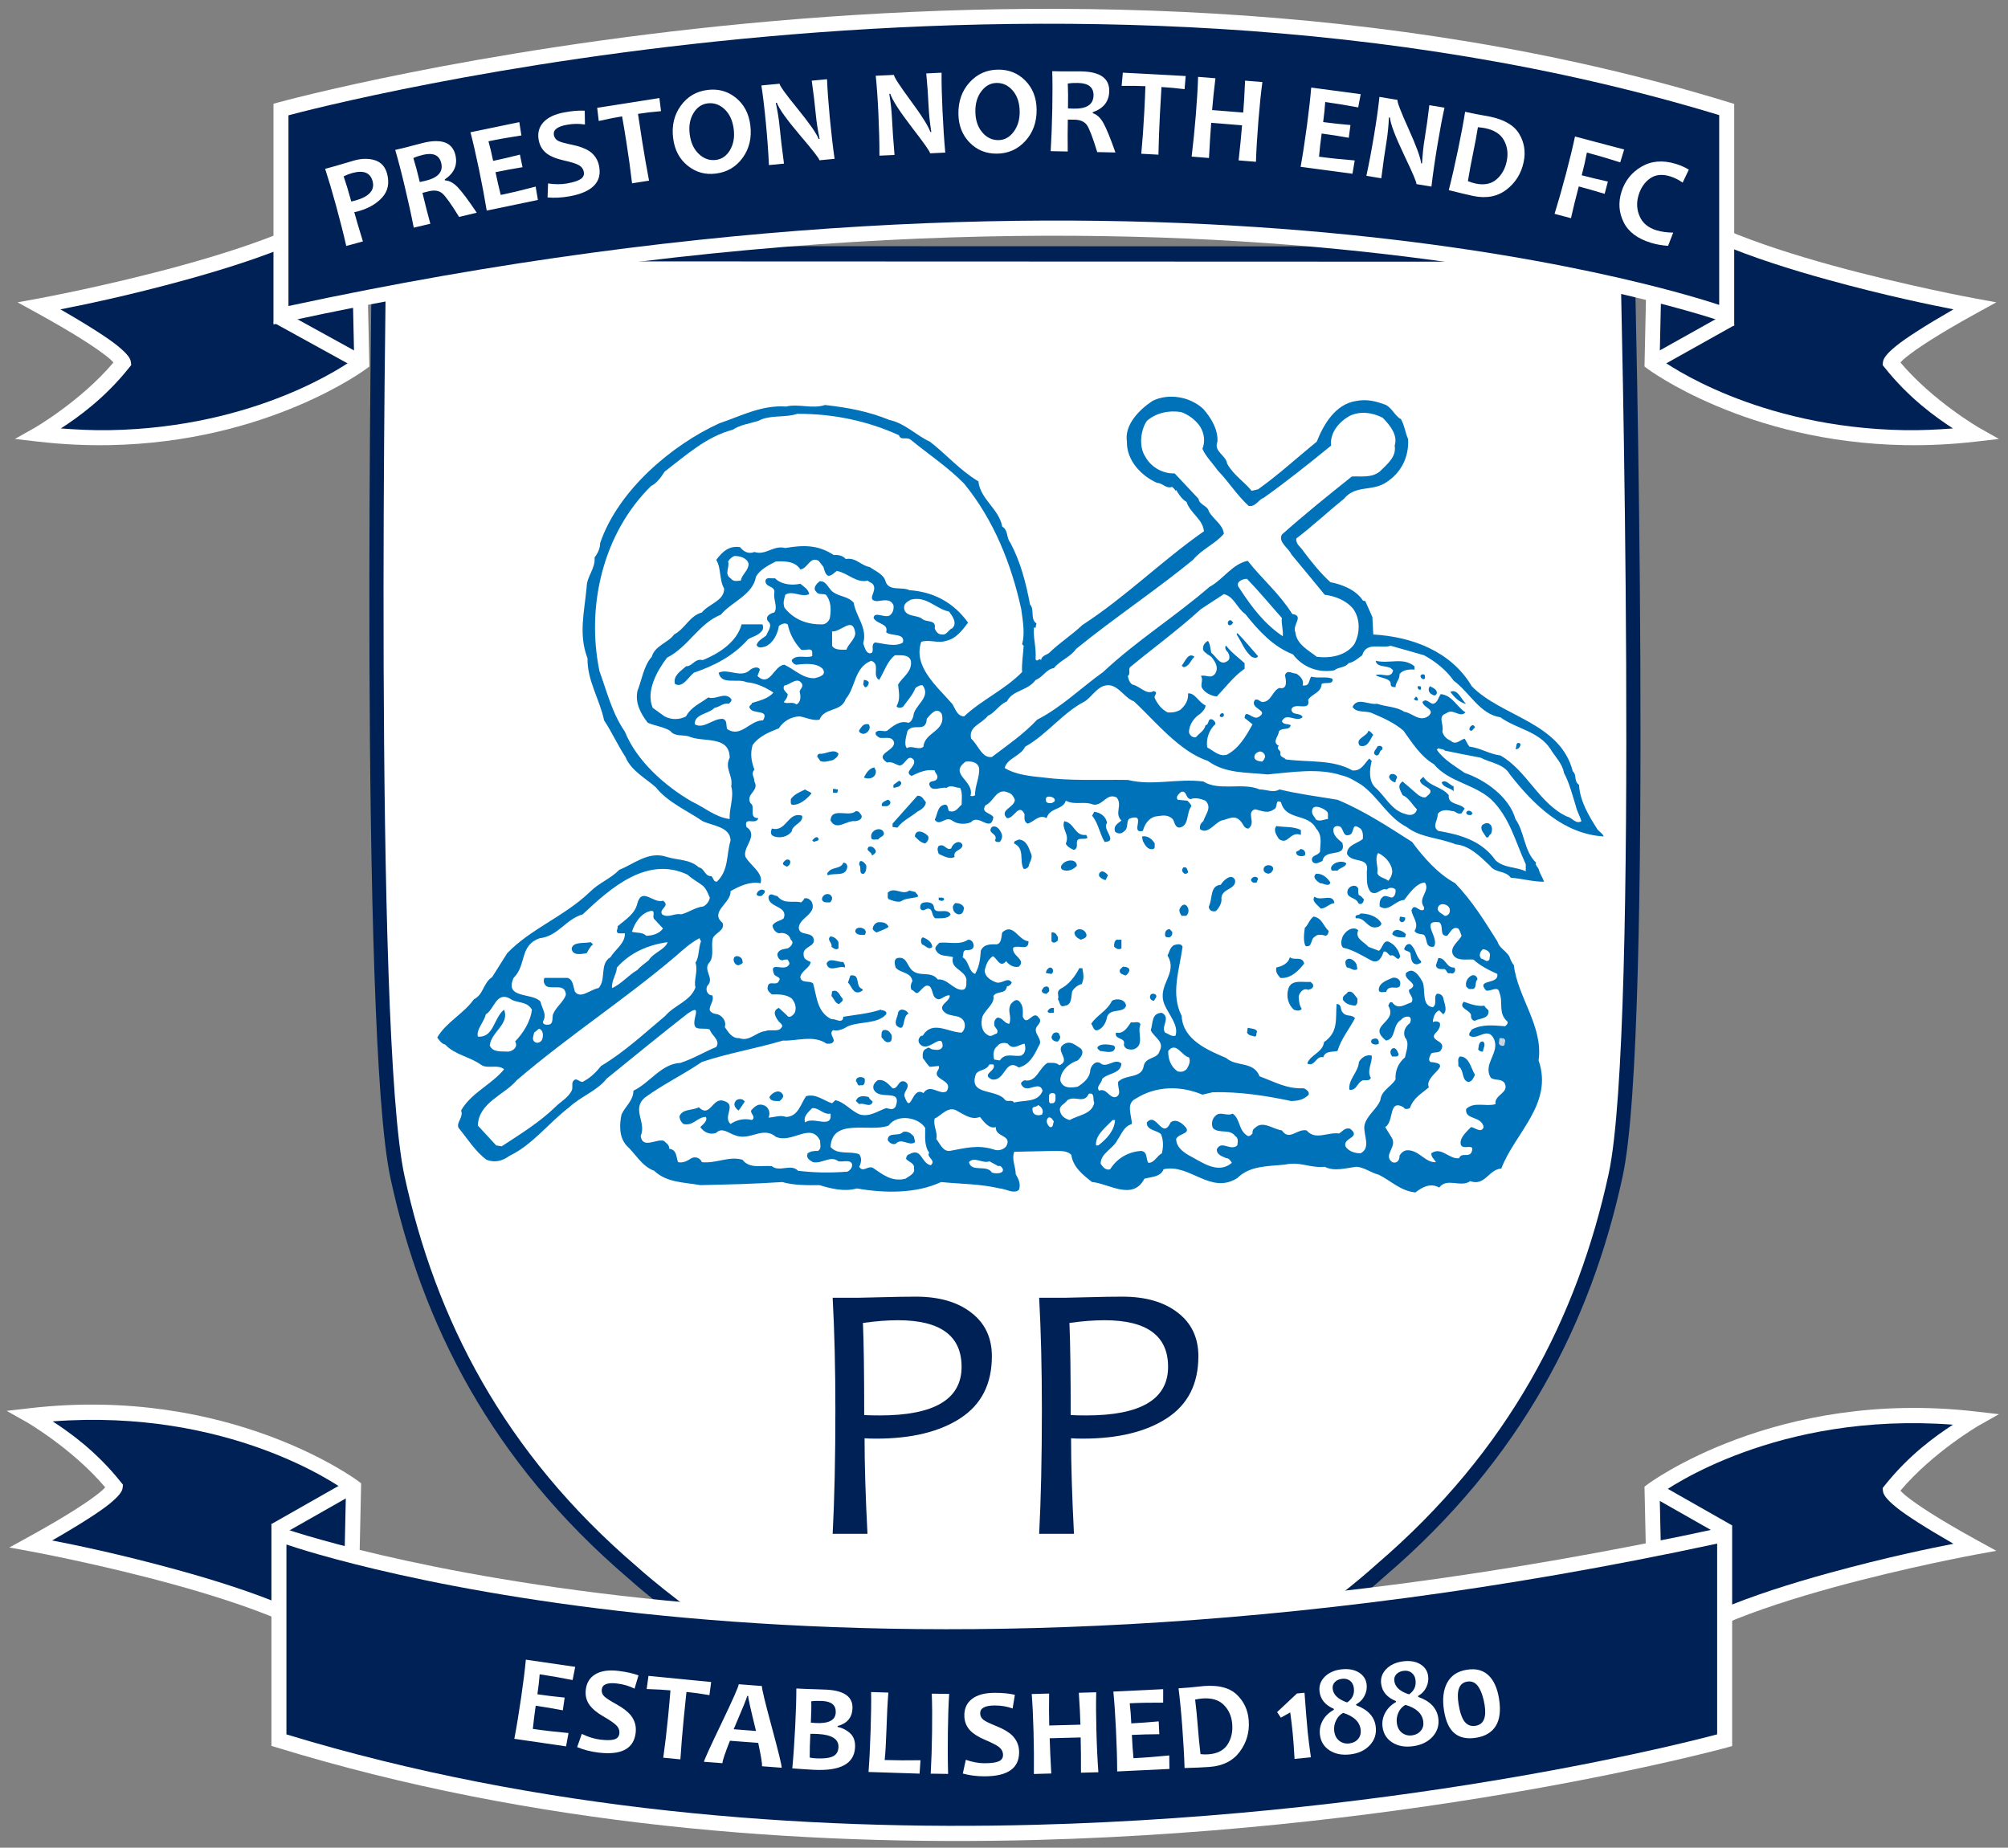 <svg xmlns="http://www.w3.org/2000/svg" xml:space="preserve" width="300" height="276.075"><rect width="100%" height="100%" fill="#808080" stroke="none"/><g transform="matrix(1.25 0 0 -1.25 44.548 287.776)"><g transform="translate(-36.74 10.164) scale(.432)"><g><path d="m 280.969,15.563 -0.662,0.191 c -60.247,16.89 -103.953,56.95 -104.04,57.03 -37.631,32.193 -56.869,70.054 -65.623,110.323 -2.271,10.449 -3.613,31.294 -4.502,57.133 -0.889,25.839 -1.268,56.516 -1.368,85.942 -0.202,58.853 0.677,112.706 0.677,112.706 l 0.044,2.428 349.228,-0.118 0.059,-2.413 c 0,0 1.342,-53.686 1.604,-112.368 0.131,-29.341 -0.006,-59.931 -0.721,-85.707 -0.715,-25.775 -1.948,-46.581 -4.223,-57.045 -8.753,-40.263 -28.003,-78.11 -65.623,-110.308 -0.087,-0.081 -43.921,-40.695 -104.187,-57.604 z" style="color:#000;font-style:normal;font-variant:normal;font-weight:400;font-stretch:normal;font-size:medium;line-height:normal;font-family:sans-serif;text-indent:0;text-align:start;text-decoration:none;text-decoration-line:none;text-decoration-style:solid;text-decoration-color:#000;letter-spacing:normal;word-spacing:normal;text-transform:none;writing-mode:lr-tb;direction:ltr;baseline-shift:baseline;text-anchor:start;white-space:normal;clip-rule:nonzero;display:inline;overflow:visible;visibility:visible;opacity:1;isolation:auto;mix-blend-mode:normal;color-interpolation:sRGB;color-interpolation-filters:linearRGB;solid-color:#000;solid-opacity:1;fill:#002156;fill-opacity:1;fill-rule:nonzero;stroke:none;stroke-width:.655;stroke-linecap:butt;stroke-linejoin:miter;stroke-miterlimit:4;stroke-dasharray:none;stroke-dashoffset:0;stroke-opacity:1;color-rendering:auto;image-rendering:auto;shape-rendering:auto;text-rendering:auto;enable-background:accumulate"/><path style="fill:#fff;fill-opacity:1;fill-rule:nonzero;stroke:none" d="m 450.871,436.967 c 0,0 5.334,-212.881 -3.257,-252.399 -8.591,-39.518 -27.371,-76.488 -64.282,-108.073 0,0 -43.231,-40.011 -102.365,-56.602 -59.127,16.577 -102.231,56.05 -102.231,56.05 -36.911,31.577 -55.684,68.547 -64.274,108.065 -8.591,39.525 -5.095,253.086 -5.095,253.086 z"/><g><path d="m 335.474,396.231 c 2.26,-2.622 4.091,-5.68 3.91,-9.04 -1.1,-2.81 2.32,-3.661 2.689,-6.102 1.763,-3.179 4.58,-4.829 6.773,-7.511 l 1.77,0.422 c 5.62,3.97 11.119,9.04 16.249,13.191 1.831,4.641 5.062,10.321 10.803,11.24 3.179,0.61 5.56,-0.06 8.37,-1.1 1.831,-1.1 2.441,-2.991 4.151,-3.97 1.032,-1.891 1.16,-3.729 1.951,-5.499 0.241,-5.062 -2.011,-9.281 -5.921,-11.842 -3.97,-2.75 -8.55,-0.67 -11.842,-4.641 -4.158,-3.36 -8.98,-7.82 -13.191,-10.991 -0.128,-1.71 1.281,-2.32 1.951,-3.48 2.011,-2.689 4.821,-6.23 7.511,-8.611 3.239,-0.61 7.081,-2.139 8.972,-5.07 l 0.678,-0.181 1.951,-4.399 0.249,-4.821 c 10.803,-0.61 21.553,-4.701 27.233,-14.291 8.121,-8.43 24.483,-9.952 27.964,-23.572 1.22,-1.04 0.181,-2.622 1.71,-3.721 0.309,-4.641 2.689,-8.49 5.07,-12.272 0.55,-0.738 1.522,-1.22 1.77,-2.019 -11.112,0.67 -19.361,8.731 -25.952,17.161 -1.71,2.991 -5.371,3.172 -8.121,4.641 -3.3,0.61 -6.599,1.281 -9.891,1.951 -0.429,0.55 -1.228,0.309 -1.77,0.67 l -0.429,-0.422 c 1.77,-2.689 5.01,-4.52 7.699,-6.418 5.801,-1.951 12.385,-6.772 14.042,-12.762 2.622,-3.721 2.313,-8.852 5.74,-12.091 -0.429,-0.542 0.422,-1.16 0.67,-1.71 0.301,-1.281 1.1,-2.32 1.522,-3.541 -2.991,-0.06 -6.351,0.919 -9.213,1.1 -1.529,2.079 -4.219,1.228 -5.748,3.3 -2.561,2.381 -5.612,5.62 -9.462,5.921 -4.452,1.838 -9.831,1.838 -13.613,4.829 -5.251,2.682 -7.759,8.242 -12.52,11.662 -1.59,0.972 -3.48,2.2 -5.499,2.622 -6.29,2.079 -13.613,0.859 -20.453,0.249 -5.74,0.61 -11.662,0.181 -16.491,3.721 -7.933,2.689 -14.283,10.69 -20.453,16.491 -2.991,1.032 -4.761,5.612 -8.55,4.211 -1.951,-0.731 -3.42,-3.179 -5.07,-4.211 -6.102,-3.119 -10.441,-9.161 -16.483,-12.52 -1.22,-2.622 -5.07,-3.239 -5.68,-5.921 3.119,-1.898 7.209,-2.26 10.75,-2.629 7.451,-0.979 15.504,-0.55 23.323,-0.67 7.021,-1.71 13.56,0.49 20.883,-0.429 4.339,-2.75 10.931,-0.181 15.571,-2.192 1.831,0 3.789,-1.04 5.492,0 5.258,-1.288 10.69,-1.959 16.061,-2.87 7.27,-2.998 14.231,-7.579 20.641,-11.669 3.172,-4.332 7.209,-8.852 11.91,-11.413 4.882,-5.13 8.061,-10.381 11.662,-16.069 0.61,-1.951 2.139,-2.373 3.3,-4.151 0.241,-0.603 0.61,-1.703 1.281,-2.441 0.972,-8.791 8.181,-16.912 6.84,-26.374 4.151,-12.031 -6.599,-20.092 -10.321,-29.923 -3.48,-0.188 -4.46,-4.949 -8.611,-3.48 -2.569,-1.891 -6.411,1.1 -8.55,-1.77 -2.501,1.341 -4.58,0.181 -6.599,-1.348 -4.083,0.369 -6.772,3.239 -10.132,4.889 -2.2,0.55 -4.211,2.2 -6.351,2.2 -2.75,-0.369 -5.981,-1.348 -8.611,0 -4.392,-0.369 -6.592,1.522 -10.991,0.61 -4.641,-0.49 -9.711,-0.249 -13.191,-3.729 -7.451,-4.701 -13.123,4.091 -20.393,2.441 -0.851,-2.192 -3.42,-2.072 -5.311,-2.622 -3.239,-6.23 -9.952,-1.281 -14.472,-0.919 -2.629,2.019 -5.311,4.219 -5.74,7.511 -1.281,1.348 -3.488,1.04 -5.07,1.1 l -10.75,-0.241 c -0.731,-2.26 0.369,-3.85 0.429,-6.17 0.731,-1.281 1.529,-2.81 0.859,-4.399 -1.469,-1.16 -3.48,0.309 -5.251,0.429 -5.439,1.281 -10.871,1.22 -16.242,1.77 -6.968,-3.232 -15.571,-3.111 -23.331,-1.77 -3.42,-0.979 -7.142,-0.06 -10.321,0.919 -3.3,-0.06 -7.142,-0.06 -10.321,0.851 -8.242,-0.55 -14.901,-0.67 -22.653,-0.851 -4.46,0.799 -9.341,0.67 -12.762,3.97 -3.42,1.22 -5.371,4.942 -7.692,7.021 -2.139,2.441 -1.898,5.981 -1.348,8.55 1.1,2.381 3.239,3.782 3.3,6.592 4.52,2.139 7.692,7.451 13.01,7.692 3.413,1.1 6.531,2.998 9.891,4.399 1.281,1.891 -1.348,3.179 -1.778,4.821 -1.092,0.49 -2.622,0 -3.721,0.49 -2.019,1.348 2.381,7.262 -2.448,3.91 -7.503,-5.861 -14.652,-11.722 -22.404,-18.012 -2.441,-3.239 -7.202,-4.949 -10.321,-7.88 -5.62,-4.271 -10.072,-10.321 -16.491,-13.432 -1.951,-1.409 -4.023,-2.011 -6.411,-1.1 -3.111,2.32 -5.123,5.68 -7.692,8.791 -0.791,1.469 1.461,3.051 0.67,4.829 2.75,4.882 8.49,7.202 11.91,11.421 -1.65,1.401 -4.399,0.121 -6.17,1.092 -3.172,2.381 -7.39,2.81 -10.132,5.74 -0.919,0.181 -1.71,1.22 -2.2,1.959 2.501,4.271 7.202,6.471 10.14,10.562 2.742,1.401 2.501,4.46 5.062,6.17 l 4.158,6.592 c 6.403,6.72 15.752,10.14 22.834,16.912 2.689,2.689 5.62,3.548 8.181,6.17 4.03,1.529 8.061,5.311 13.191,3.541 2.93,-0.912 6.351,-0.61 8.791,-2.87 1.59,-0.241 1.59,-2.501 3.48,-2.441 0.61,-0.49 0.55,-1.59 1.529,-1.529 3.36,3.239 2.569,7.33 3.789,11.421 -0.128,3.789 -4.949,4.03 -7.699,5.311 -4.392,2.991 -9.711,5.251 -13.003,9.409 -2.75,2.441 -6.901,4.641 -8.37,8.362 -2.2,3.3 -3.721,6.84 -5.921,10.14 -1.22,5.861 -4.701,10.991 -4.58,17.153 -2.561,6.66 -0.859,12.882 -0.241,19.79 0.06,2.93 2.441,5.01 2.192,8.121 0.859,1.16 1.529,2.441 1.529,3.97 4.949,14.532 19.722,27.105 32.974,33.154 5.989,2.011 11.722,5.13 18.502,4.641 3.3,0.851 7.27,-0.731 10.75,0.429 6.471,-0.731 12.031,-1.77 17.831,-4.151 4.211,-0.859 7.511,-4.339 11.172,-5.989 4.52,-3.48 8.309,-7.933 13.432,-10.991 0.55,-5.002 5.68,-7.571 6.599,-12.52 1.703,-1.032 1.1,-3.051 2.2,-4.392 2.93,-5.499 4.332,-11.119 5.492,-17.161 1.341,-1.401 -0.06,-3.97 1.778,-5.251 -0.128,-0.55 -0.309,-1.1 -0.249,-1.77 0,0.241 0.06,0.55 -0.249,0.67 h -0.181 c -0.309,-2.93 0.678,-5.371 0.429,-8.791 0.362,-0.738 0.67,-0.121 1.1,0 0.181,0.06 0.301,-0.121 0.422,-0.241 0.188,1.401 1.77,1.401 2.448,2.192 2.863,2.75 6.223,4.889 8.972,7.511 12.279,8 21.862,17.711 33.652,25.952 -0.369,3.42 -3.789,4.949 -4.829,8.121 -1.281,0.731 -2.139,2.079 -2.87,3.3 l -0.181,-0.241 c -0.249,0.61 -0.49,0.61 -0.919,1.1 -1.763,-0.618 -2.622,1.092 -4.151,1.092 -4.332,1.898 -8.49,6.17 -8.37,11.421 -0.731,4.641 3.36,8.791 7.029,11.24 4.271,2.192 10.313,1.341 14.102,-2.2" style="fill:#0072ba;fill-opacity:1;fill-rule:nonzero;stroke:none"/><path d="m 334.559,391.406 c 1.228,-1.951 1.461,-4.271 0.67,-6.17 0.791,-2.011 2.81,-3.963 4.151,-5.921 3.119,-3.232 5.251,-6.772 8.611,-9.891 1.891,-0.429 2.689,1.71 4.151,2.2 6.351,4.52 12.4,9.341 18.69,14.472 -0.429,3.601 2.32,6.652 5.062,8.181 2.93,1.469 6.411,0.979 9.221,-0.49 2.079,-2.132 4.219,-4.821 3.3,-7.692 0.55,-3.119 -2.072,-5.13 -4.151,-7.209 -2.32,-1.77 -5.01,-1.22 -7.699,-1.341 -6.531,-5.19 -13.304,-10.682 -19.353,-16.061 -1.1,-2.072 1.77,-3.661 2.629,-5.492 3.111,-3.729 6.162,-7.451 9.221,-11.172 2.991,-0.369 6.102,-1.657 7.933,-3.97 1.898,-2.757 1.898,-6.599 0.249,-9.711 -2.26,-3.119 -6.471,-3.97 -10.381,-3.48 -2.32,1.831 -5.56,3.42 -5.921,6.78 -0.979,2.011 2.561,4.573 -0.859,5.062 -3.721,5.861 -8.302,9.59 -12.332,14.72 -4.332,-0.919 -6.72,-5.13 -10.562,-7.209 -9.59,-8.302 -20.031,-14.773 -29.44,-23.572 -5.914,-4.211 -11.534,-9.763 -18.253,-13.183 -3.85,-4.091 -8.121,-6.968 -12.52,-10.321 -2.742,-0.429 -3.782,3.352 -5.74,5.07 -0.791,3.413 2.81,3.963 4.641,6.343 2.019,0.859 3.059,3.059 5.258,3.97 1.582,3.179 5.733,2.87 7.933,5.929 2.011,0.731 2.87,2.93 5.07,3.292 1.71,2.139 4.512,2.991 6.162,5.319 10.268,8.362 21.99,16.182 32.303,24.604 2.448,2.991 6.418,4.58 8.558,7.27 -0.369,2.682 -2.87,3.842 -4.158,6.162 -0.362,1.65 -2.569,1.71 -2.87,3.488 l -6.592,7.021 c -3.111,-0.128 -6.471,1.582 -8.121,4.633 -1.831,2.75 -1.341,7.27 0.429,9.899 2.561,2.2 5.981,2.991 9.462,2.441 2.019,-0.67 4.091,-2.26 5.251,-3.97" style="fill:#fff;fill-opacity:1;fill-rule:nonzero;stroke:none"/><path d="m 251.267,388.964 c 0.49,-1.59 2.139,-0.309 3.3,-1.281 4.882,-4.03 10.072,-7.39 14.713,-12.091 8.181,-10.012 13.07,-22.171 15.813,-34.744 0.49,-3.42 1.047,-6.848 0.249,-9.711 l 0.429,-0.429 c -0.128,-2.139 -0.61,-5.251 -0.429,-7.27 -4.942,-5.002 -11.112,-7.631 -16.061,-12.272 -1.951,0.06 -2.441,2.2 -3.292,3.48 -4.339,4.949 -10.871,10.381 -8.558,17.161 2.268,0.731 4.52,-0.49 6.788,0.241 2.87,0.61 4.512,2.87 6.162,5.07 -3.97,5.499 -9.402,8.49 -16.242,8.98 -2.139,1.04 -5.68,-0.429 -6.592,2.441 -0.49,1.959 -2.878,2.87 -4.399,3.97 -2.381,0.362 -3.85,2.75 -6.592,2.192 -0.859,1.04 -2.328,1.228 -3.3,1.1 -4.399,2.87 -8.37,2.817 -13.432,1.959 -3.36,0.859 -5.379,-2.139 -8.55,-1.1 -1.59,-0.678 -3.059,0.121 -3.97,1.341 -3.119,0.49 -5.01,-1.401 -6.592,-3.541 1.401,-2.2 0.791,-5.552 2.192,-7.94 0,-3.42 -4.211,-4.151 -6.162,-6.592 -3.548,-1.04 -4.46,-4.339 -7.699,-6.11 -1.59,-2.26 -5.311,-3.051 -6.17,-6.162 -2.192,-2.381 -2.802,-6.531 -3.963,-9.469 -0.678,-3.352 0.912,-6.29 2.87,-8.791 1.823,-0.791 4.271,-1.1 6.162,-2.2 1.22,-1.642 3.36,-1.1 5.07,-1.522 3.85,-1.838 11.36,0.422 11.421,-5.929 -1.529,-3.051 0.972,-4.761 0.429,-7.933 0.851,-3.111 -0.618,-6.049 -0.429,-9.04 -3.97,0.49 -7.021,3.239 -10.562,4.882 -7.27,4.219 -15.15,11.119 -18.442,19.3 -3.548,5.13 -4.949,11.051 -7.029,16.732 -3.721,18.133 1.04,38.224 14.291,51.234 1.65,0.791 2.87,2.622 3.729,3.963 5.981,4.58 11.601,9.711 18.864,11.601 1.959,1.348 4.708,1.71 7.081,2.448 3.119,1.77 7.39,0.791 10.75,1.951 10.2,0.06 19.73,-2.072 28.152,-5.921" style="fill:#fff;fill-opacity:1;fill-rule:nonzero;stroke:none"/><path d="M209.683 353.364c-.121-1.959-1.77-2.75-2.2-4.641-1.04 0-1.951-.429-2.81.67-1.831 1.16-.181 2.991-.67 4.641.369.67 1.1 1.288 1.77 1.529 1.59-.06 3.42-.49 3.91-2.2M230.383 352.507c.241-.912.49-2.019 1.281-2.441 1.04-.06 1.65.919 2.448 1.341 2.983-.55 5.311-3.42 8.543-2.682.55-.61 1.22-.49 1.59-1.288.912-1.77-2.079-4.091.859-4.392 1.71.121 3.721.912 4.641-1.1.181-1.22-.249-2.32-1.1-2.87-1.401-.731-4.219 1.281-4.399-.67.912-1.838 4.211-1.409 3.48-3.97 1.469-1.16 5.251-.121 4.641-2.81-2.019-1.341-5.251-.301-7.692 0-1.281-.55-.249-2.079-.919-2.87-1.529-.67-2.011 1.59-2.381 2.629 1.22 4.332-2.019 7.39-2.629 11.232-1.522 1.77-3.782 1.65-5.492 2.81-1.469.791-1.959 3.36-3.97 3.119-.859-.738-1.951-1.898-.912-2.878.61-.979 1.831-.422 2.682-.851 1.469-1.71 1.469-4.211 1.1-6.411-.241-.919-1.22-1.838-2.2-1.778-4.151-.06-7.812 1.348-10.381 4.648-.429 1.401-.121 2.2.249 3.541 1.951 1.341 4.52-.859 6.592.181-.121 1.281-1.529 2.132-2.441 2.87-2.2-.49-5.19-.309-7.021 1.529-.919-.188-2.32.49-2.629-.67-.06-2.019 2.87-1.288 2.441-3.48-.241-1.898 1.04-3.91 0-5.319-1.04-.241-2.622-1.032-1.77-2.381 1.469-1.22 0-2.75-.429-3.963-.791-.738-2.313-1.348-2.682-2.629.429-1.16 1.77-.61 2.441-.429 2.139.919 3.36 3.42 3.729 5.68.67.49 1.642.979 2.441.422.55-2.622 1.77-4.942 3.729-7.021 1.281-.362 3.232.919 3.043-1.1v-.663c-1.763-.678-4.332.61-5.673-1.1.06-.61.67-1.228 1.281-1.288 2.441.309 5.62.55 7.262-1.1 1.288-1.831-1.092-2.313-2.192-2.622-3.3-.121-5.56 2.441-8.37 3.721-2.87-.121-4.03-6.411-7.45-3.111.249.61.429 1.22.67 1.77-.482 1.04-1.951.49-2.622 0-2.569-2.569-6.049.429-8.791-.851.67-3.548 5.251-1.469 7.692-2.629 2.81-.241 5.311-1.469 7.45-2.87-1.341-1.65-3.85-2.26-5.921-2.87 0-.55-.919-.67-.678-1.341.859-2.019 5.62-.249 3.729-3.488-3.661.06-6.049-4.882-9.891-2.441-.429.979.121 2.501-1.281 2.87-2.81.068-5.198-2.93-7.699-1.522-.181 2.87 3.729 2.802 5.499 4.58 1.401.181 2.32 1.461 3.91 1.092.362.429.912.738.67 1.348-1.831 2.132-4.219-.362-6.351.429-2.26-1.71-4.708-2.569-6.17-5.251-1.831-.979-4.091-.979-5.921 0l-3.3 2.381c-1.891 4.573 1.1 10.072 3.97 13.861 5.921 2.991 8.731 9.402 14.901 11.903 2.991 3.608 8.852 5.439 9.711 10.509 1.16 2.011 3.48 3.172 5.492 4.211 2.629.121 5.371.06 6.78-2.2 2.139.241 2.561 3.721 5.07 2.381zM347.565 349.21c3.541-3.661 6.531-7.322 9.643-10.81-.241-1.522.437-3.232.249-5.062-5.13 3.473-8.55 8-12.091 13.432-1.22 1.529 1.04 2.561 2.2 2.441" style="fill:#fff;fill-opacity:1;fill-rule:nonzero;stroke:none"/><path d="M347.078 339.503c3.782-4.761 7.752-9.04 13.191-11.172 2.629-3.488 6.961-5.251 11.481-4.399 1.16.979 2.87.61 3.902 1.951 1.65.369 2.561 1.348 3.789 2.2 1.092 3.842 5.251 1.77 7.872 2.629 3.119-.859 6.17-1.778 9.228-2.629 3.051-1.65 6.223-4.151 8.181-7.021 4.392-3.179 7.202-9.281 12.942-10.14 4.46-3.232 10.63-3.85 13.861-8.791 1.281-2.139 3.3-4.03 3.729-6.592 1.522-2.87 2.32-6.11 3.292-9.221.309-1.469 1.16-2.75 1.529-4.158-1.59-.912-2.569 1.04-3.97 1.288-7.752 3.601-11.112 12.762-18.442 16.912-3.051.369-5.492 2.079-8.55 2.441-.61.67-.851 1.529-1.341 2.2-1.22-.301-2.388-1.831-3.729-.67-1.281.67-2.011 1.22-2.441 2.622.55 2.079-1.461 4.219 1.1 5.07 1.838 1.529 3.729-1.401 5.311.249-2.373 1.461-3.593 4.701-6.833 5.062-.738-.912-.799-2.441-2.2-2.682-.979.181-1.898 1.65-2.87.49.241-1.65 3.85-2.019 1.529-3.97-2.509-1.59-4.339.972-6.599 1.281-2.019 1.409-5.002 1.348-7.45 2.2-2.501-.369-5.432 1.951-6.84-.851 1.16-1.838 3.782-.919 5.499-1.778 2.991-1.281 5.981-2.561 8.611-4.821 2.313-3.239 4.821-7.209 8.362-9.221 4.158-5.002 10.991-5.439 15.813-9.711 5.198-4.949 6.788-11.842 9.65-18.012v-1.951c-2.689 1.281-6.042.851-8.37 3.051-3.902 5.552-10.072 7.142-15.813 8.121-1.891 1.22-.06 3.051-.181 4.641.859 1.341 2.629 1.22 3.91.851 1.04.121 1.529-1.092 2.689-.603l.851 1.281c-1.16 1.582-4.701.972-4.392 3.721-1.898 2.381-5.319 2.381-7.029 5.07l-.919-.859c-.113-2.011 4.889-2.192 2.019-4.392-.67-.919-1.77-.181-2.441.181-1.469 1.281-2.81 2.381-4.399 3.789-1.71-1.16-.55-2.509 0-3.789 1.77-.731 2.622-2.622 3.97-3.91-.362-1.522-1.77-1.831-3.051-1.341-3.97.972-5.62 4.829-8.37 7.27-2.011 1.77-1.71 5.123-1.092 7.443l-.678.67c-1.461-1.522-2.2-3.48-4.641-3.292-5.552 3.111-11.971 2.2-18.442 3.051-.49.61-1.59.61-1.522 1.59.301 1.1-1.348 1.1-.429 2.192-2.011 1.04 0 2.629 0 3.91.791 1.281 2.991.188 3.3 1.778-1.04.55-1.898 0-2.448 1.092 1.288 2.629 3.85-.429 5.74 1.1-.55 1.469-2.923.309-3.111 2.2.791 2.2 5.432-.851 4.641 2.629.972 1.65 3.661 1.951 3.729 4.399.972.603 3.164-.369 3.051 1.341-1.16.851-4.098.121-5.921.67-.678-.799-.369-2.32-1.778-2.448h-.61c.49 1.529-.731 2.629-1.77 3.307-1.04-.128-2.441 1.281-3.111-.437.181-.912.979-4.151-1.529-3.541-1.951-.731-2.192-3.721-4.58-3.902-.851 0-1.22.972-2.192.61-1.77-2.569 4.392-2.87.851-4.829-1.529-.731-3.541 2.509-3.721-.181l2.192-1.77c-1.77-3.232-3.721-6.592-7.021-8.37-2.132-.731-3.789 1.1-5.492 1.959-.429 2.072.429 4.889 2.2 6.411.181.61-.309.912-.67 1.281-1.597.67-.859-1.401-2.019-1.522-.309-1.529-1.71-2.2-2.629-3.3-.731-.309-1.77.429-1.951 1.341 0 2.079 1.409 4.038 3.051 5.07.731.67 1.529 1.401 1.529 2.381-1.778.67-2.93 3.541-4.829 3.3.121-1.959-.791-3.36-2.192-4.58-1.04-.55-2.207-.799-3.48-.67-1.71.912-2.75 2.26-3.548 3.97-.301.851 1.1 1.401-.241 1.951-2.139-1.22-3.85 1.401-5.921 1.77-.919.61-1.1 1.529-1.288 2.381.859.55.06 1.77.618 2.441 6.531 5.379 13.372 10.381 19.602 16.061l6.351 4.158c2.863-.678 3.661-3.978 5.921-5.499M265.129 340.175c.919-1.281 2.388-3.179.859-4.641-.979-.309-1.469-1.831-2.629-1.71-1.22-.06-1.831.731-2.2 1.71.49 2.561-2.441 1.529-3.541 2.689-1.522 1.032-4.091.482-4.829 2.373-.482 1.657.678 2.26 1.778 2.878 4.392 1.092 6.84-2.569 10.562-3.3" style="fill:#fff;fill-opacity:1;fill-rule:nonzero;stroke:none"/><path d="M343.779 337.121c-.369-.369-.67-.919-1.281-.67-.369.301-.309 1.04.181 1.281.61.241.731-.429 1.1-.61M213.469 336.633c.301-.55.301-1.469-.249-1.959-1.032-1.22-2.501-1.401-3.721-2.192-4.151-4.708-9.462-7.33-14.961-9.221-1.65-1.288-3.111-4.339-5.251-3.119-.61 2.32 1.71 3.601 3.059 4.889 1.891 0 2.373 2.26 4.641 1.71 4.211 1.71 9.402 4.882 10.743 9.891z" style="fill:#0072ba;fill-opacity:1;fill-rule:nonzero;stroke:none"/><path d="M239.176 334.251c.06-1.65-2.019-3.119-2.441-4.641-1.16.06-3.239-.241-3.97 1.1v3.97c2.441-.249 5.74 4.392 6.411-.429M254.564 326.556c.429-3.051-2.32-4.46-3.541-6.599.181-1.823.731-4.083-.429-5.921.309-.731 1.281-.482 1.77-.241 1.348 1.891 2.629 3.179 3.48 5.251.61.369 1.16.912 2.019.678 2.381-3.42-2.448-5.439-2.629-8.558-.241-.67-.55-1.522-1.341-1.77-2.448.738-4.211-.851-5.921-2.2-.859-.422-2.26.497-3.119-.422-.301-.799.67-1.281 1.1-1.529 1.469-.241 3.48.61 3.97-1.341.121-2.381-5.612-3.059-1.951-5.499 1.401.369 2.32-.542 3.473-.851 1.657.181 2.268 3.541 3.97 1.522.61-2.011-2.983-3.172-.67-4.392 1.959.972 4.158 1.951 6.418 1.529.06-.799 1.032-1.228.67-2.2-.49-1.16-1.951-.369-2.2-1.529.429-2.501 3.172-.731 4.821-1.1 1.1.979 2.501 0 3.729 0 .731-1.281.422-3.292.422-4.641-1.032-.851-1.65-2.32-3.48-1.77-.429.55-.121 1.409-.912 1.77-2.381-.06-2.2-2.682-3.051-4.151 1.401-2.019 2.93 1.1 4.821-.241 1.341-1.04 3.721-1.16 5.251-.429 2.079 2.441 5.432-3.059 6.162 1.341-.67 1.281-3.593 1.16-2.192 3.3 2.381 1.032 3.051 5.07 6.411 3.48.912-.249 1.401-1.16 1.71-1.951-.06-2.139-4.399-2.81-2.2-5.07 1.959-.309 3.3 4.392 4.889 1.1 0-.979-.249-2.079.851-2.629 1.77.49 3.119 2.682 5.251 1.529.859 2.991 4.52 2.2 5.311 4.821 2.689-1.341 4.882 0 7.699-1.1 2.689-.241 3.541 3.3 6.351 2.011 1.77-2.132-.731-4.392 1.341-6.403-1.04-.859-2.26-1.409-1.77-3.059.859-.731 1.831-.67 2.629.181 1.281.919.181 3.179 1.763 3.548 4.399 1.281-.422-4.399 3.307-3.548.482 1.778 1.461 3.367 3.292 3.97 1.65.188 3.239.731 4.641-.422.979-.55.61-2.501 2.2-2.629 2.75.49 1.831 4.091 3.292 5.921-.121.618-.663 1.04-1.092 1.529l-2.689.249c-.67.851.301 1.582.919 2.192 1.703.429 1.16-1.77 2.622-2.011 1.401.55 2.93.06 4.151-.429 1.838-1.951.06-3.601-.61-5.68-.791-.55-1.04-1.341-.912-2.2 2.132-1.582 3.963 1.65 5.921 2.388 1.959.362 3.661 1.77 5.311-.188.731-.67.912-2.132 2.2-2.011 2.2 1.65-.791 4.452 1.77 5.311 1.891-.369 3.48-1.341 5.251 0 1.22.369.181 2.991 1.951 1.951 1.348-5.191 7.45-2.93 9.711-7.262 1.838-1.898 1.1-4.399 1.1-6.351-.422-1.22-2.629-.919-2.2-2.629.678-1.281 2.019-.362 2.878 0 .61 3.661 6.712.67 5.492 5.01-1.288 1.1-2.75 2.139-2.441 3.97.369.851 1.401.791 1.951.422.851-.731.67-2.802 2.441-2.192 1.529.429.49 3.42 2.629 2.011 1.16-.49 1.16-2.139 1.092-3.111-1.461-1.341-4.392-1.59-4.392-4.158 1.348-2.742 6.29-.603 5.492-4.821.068-2.072-.241-4.211 1.1-5.74 1.778-1.1 2.878 1.341 4.399.678.55.663 1.891.663 2.441 0 .068-.618 0-1.718-.912-2.2-.919 0-2.019.972-2.81 0-.67-.61-.738-1.529-.67-2.448 2.441-1.763 4.332 1.71 6.772 1.77 1.348 1.71 3.42 4.769 5.74 4.829 1.59-2.381-2.132-4.279-.241-6.78v-.67c-1.281-1.04-2.629 2.132-3.48-.249.301-1.891 2.2-3.661.851-5.673.618-1.04 1.778-.738 2.629-1.1 1.1-1.281.181-3.541 2.689-3.3 1.831 2.26-3.97 7.511 1.522 6.78 1.409-.979-.181-3.91 2.2-3.729.979 1.04 1.409 2.629 3.059 2.019.482-.61.663-1.341.912-2.019-.67-1.522-3.239-2.991-2.441-5.062 1.032-2.139 3.97-1.348 5.74-1.529 1.831-1.71 4.271-2.93 6.592-3.97.55-3.119-6.042-1.281-3.111-4.58 1.341-.369 3.36 1.529 3.721-.67 1.1-2.75-.49-5.56 2.2-7.94.241-.61-.301-.912-.61-1.281-3.36.241-6.411.61-9.281-.919-.181-.55-.919-.912-.61-1.703 2.2-1.469 5.01 2.742 6.772-.919 1.718-3.85-3.232-6.901-.851-10.75 1.341-.851 2.689-.121 3.729-1.341 1.582-2.87-2.878-3.239-2.448-5.921-2.569-.799-5.981.791-8.121-1.348-.429-3.111 4.279-1.831 4.829-5.002-.618-1.838-2.388-.128-3.48 0-1.22-1.288-3.119-2.87-2.878-4.648.309-2.072 4.098.49 3.059-2.192-.67-1.77-2.81 0-3.48-1.77-2.689-.429-4.949 3.36-7.699 1.341-.06-1.04.859-1.65 1.288-2.441-2.93-.241-4.641 3.352-7.88 3.292-.979 0-1.77-.731-2.2-1.522.06-1.281-.791-2.26-2.011-1.77-2.689 2.011 1.529 4.151-.181 6.84l-1.778 2.87c2.569 1.461.799 7.872 5.07 5.492.309-.731 1.288-.49 1.77-.241.979 2.81 2.991 3.842 5.251 5.74-1.469 3.36 7.33 6.411.429 7.021-.791.61-.06 1.71.241 2.381.919.49 2.509-.121 2.87 1.341 1.168 2.328-4.151 2.139-1.333 4.641.542.67 1.032 1.409.844 2.381-.422.557-1.401.618-1.951.249.06 1.281.55 2.81 1.77 3.292l1.1-1.092c1.288 1.032.309 2.93 0 4.58-.241.731-.972 1.22-1.763 1.092-1.047-.972.234-2.87-1.107-3.721-3.292.429-1.891 5.01-2.863 7.021-.557 1.1-1.409 2.381-2.381 2.87-.738.49-1.657.06-2.2-.422-.678-2.139 4.151-2.938.851-4.641-.188-1.288 1.59-2.079.67-3.48-1.831-.557-3.729-2.207-5.311 0-.738.301-.859-.497-1.1-.919 2.87-4.708-6.11-5.311-.61-9.65 2.87.49 1.65 4.271 4.151 5.74.429.55 1.281 1.04 2.2.859.731-.309.49-1.288.241-1.778-1.22-.912-2.011-2.381-1.341-3.963 1.341-1.529.301-3.789 0-5.499-1.898-1.59-2.75-3.661-2.629-6.11-1.16-2.011-3.91-2.991-4.211-5.74-.851-2.381-3.85-4.271-4.392-7.021-.369-2.561 1.951-6.162-1.1-7.692-1.65 0-3.428.67-4.158 1.951-.731 2.448 4.46 2.32 1.348 4.829-1.469.49-2.139-.731-3.111-1.281-3.239.429-6.539-2.019-8.98.851-2.629.55-4.769-3.051-6.84 0-2.448.309-5.311 2.87-7.45.67-.67-.362-.731-1.16-.67-1.522-.369-.369-.731-.859-1.341-.678-2.629 1.529-1.959 4.648-4.158 6.17-1.642-.851-3.48.799-4.821-.67-.919-.851-1.1-2.2-.67-3.3 1.642-1.71 4.641-.121 6.17-2.2 1.032-.67.731-1.65.603-2.622-1.891-1.71-4.392 1.582-5.673-1.1 0-1.59 1.522-1.898 2.622-2.441.731.06 1.281-.799 1.529-1.281-3.91-3.367-8.49.362-12.091 2.192-1.65 1.04-3.239 2.26-3.3 4.399.67 1.65 4.648 1.401 2.2 3.721-.791.799-2.441 1.959-3.729.859-2.373-5.01-3.902 3.119-6.592 0-.121-2.26 2.87-2.072 3.97-3.3.67-1.77.61-3.601.188-5.251-1.348-.67-2.079-2.682-3.729-2.622-.738 1.04-.121 3.051-1.959 3.292-3.473-.181-6.712-2.011-8.603-5.07-1.22-.422-2.079.678-2.629 1.529-.06 2.87 3.42 4.091 4.641 6.592 1.22 1.71 1.71 3.669 3.97 4.399.06 2.2-1.77 5.68 1.1 7.021 5.552 3.541 12.392 3.661 18.442 1.1l2.87.67c7.39.188 14.773-.972 21.741-2.441 1.763.06 3.352.369 4.633 1.59.67.731-.482 1.77-1.341 1.951-4.58-.241-8.181 1.891-12.091 3.3-1.65 4.271-6.471 2.561-9.221 5.07-5.002 2.132-12.031 5.002-12.332 11.662-3.119 6.042-.61 12.762.249 19.112-.429 1.1-1.778.61-2.448.429-1.1-.738-1.22-1.898-1.71-2.87 2.998-5.01-2.93-8-.919-13.372 1.16-2.87 4.091-5.869 3.119-8.791-.979-.369-1.959.542-2.87.851-1.281 1.71 1.71 4.091-.912 5.492-2.938-.121-2.388-2.81-3.059-4.821.799-1.891 3.91-3.172 2.441-5.74-.542-2.32-3.85-1.529-4.392-4.151-.55-3.601-5.01-2.2-7.081-4.399-.188-1.71 1.092-3.36-.618-4.211-1.891-.369-2.561 2.629-4.633 1.77-.987 1.1.791 2.139.851 3.3 1.71 1.65 5.13 1.341 5.311 4.211-1.891 1.71-4.091-1.59-5.929.181-1.454.678-2.501-.972-2.682-1.951-.121-2.2-1.77-3.541-3.48-4.641-2.011-.369-4.211-.49-4.829 1.77.068 2.629 2.388 4.701 4.829 5.499.919.851 1.891 2.2.851 3.292-1.341.791-2.622 2.2-4.392 1.348-3.36-1.65 2.011-4.46-1.529-5.989-.851.859-2.132.67-3.292.67-2.381-1.461-3.059-5.492-6.351-4.821-.49-.121-1.16-.731-.919-1.1 1.461-3.051 4.949 1.401 5.921-1.77-1.281-3.42-5.13-2.501-7.872-3.3-.55.919-1.778.121-2.448.67-2.32 3.3-10.381 1.1-8.121 7.27.859 1.281 2.87.859 3.729 2.629h1.092c1.047-1.77-3.593-2.689-.422-4.158 3.782-.603 3.601 6.049 7.451 3.3 2.93.731 4.332 3.48 5.492 5.921 1.529 1.959-1.891 3.541-.422 5.499.55.67 1.341 1.59.422 2.381-1.522 2.32-3.172-2.75-4.392.249 0 1.582.301 3.051-1.1 4.392-.919.61-1.529-.241-2.2-.851-1.1-2.26.369-3.179-.429-5.499-1.461.121-1.77 1.71-3.292 1.71-.799-.49-.979-1.281-.859-2.2.301-.67 1.341-1.341.67-2.2-.791-.181-1.59-1.092-2.441-.429-1.831.979-2.011 3.239-1.529 5.077.919 2.132 3.48 3.601 3.051 5.74.979 1.522 3.42.362 3.729 2.622.55.121 1.16.49 1.341 1.1-1.032 1.642-2.622-.369-4.151 0-1.71.55-3.42 1.71-3.3 3.48.369 1.409.799 2.81 2.2 3.782 1.16-.301 1.891-3.473 3.729-1.341.731-1.1 2.26-1.891 3.48-1.529 2.2 2.019-2.139 2.998-1.529 5.258 1.529.912 4.279-1.1 4.211 1.77-2.863.241-4.211 5.251-7.262 2.441-.309-1.22-.121-2.998-1.529-3.3-1.77.06-3.661.06-4.392-1.77-.188-2.26-.369-4.279-1.59-6.411-1.891.67-1.529 3.42-3.48 4.641.429.61-.121 1.59.851 1.951.859 0 1.959-.06 2.2.919.181.919-.49 2.079-1.522 1.951-2.388-1.59-5.258-.55-7.94-.851-.55-.61-1.59-1.341-.859-2.2 1.04-1.77 3.059-1.22 4.641-1.77-.912-3.232 3.179-3.42 3.729-6.17-.128-.851.301-2.682-1.1-2.863-2.501-.128-4.091 3.111-6.84 2.863-1.891 2.448-4.821.61-7.021 2.448-1.529 1.281-1.529 4.023-4.151 3.48-1.16-.429-.678-1.891-.49-2.629 1.22-1.59 4.211-1.16 4.641-3.721-.369-.67-.678-1.65-.249-2.441.738-.128 1.22-1.469 2.019-.618.912.731 1.77 2.388 3.051 1.529 1.04-1.1.49-3.232 2.448-3.541 1.092.121 1.831 1.22 3.051 1.092.241-1.71-3.548-2.682-1.529-4.573 1.59-1.59 4.399-.49 5.499-2.689.422-.979.241-2.32-.678-3.051-3.721.06-8.121 3.541-10.743-.851-.55.121-.979-.49-1.1-.919-.309-.919.362-1.65 1.1-1.959 2.2-.912 5.432 3.729 5.492 0-.422-1.469-2.072-.972-2.87-.912-.482.121-1.04.851-1.522.241-1.22-.369-1.16-1.582-1.1-2.622.67-.799 1.1-1.71 1.951-2.448l2.448.249c.482-.919-.979-1.529-.429-2.629.851-1.461 4.211-1.831 2.622-4.392-2.011-1.16-4.52 2.32-6.411-.49-3.3 2.132-3.36-6.411-5.251-.859-.309 1.469 2.011 2.689.241 3.97-2.011.919-1.951-2.139-3.541-1.77-1.22 1.22-2.32 2.629-4.151 2.2-.791-.67-1.401-1.341-1.1-2.441 1.529-3.42 8.0.49 6.11-4.829-.738-1.092-1.59-.61-2.629-.422-2.32-.799-4.52-2.509-7.262-1.77-2.381.919-4.219 3.413-6.78 3.963l-.919-.851c-2.381.731-4.452 2.75-7.202 1.951-1.529-2.26-2.2-5.612-5.499-5.74-1.642.618-3.239-.121-4.882-.181.67 1.341 0 3.111-1.529 3.48-1.529.49-2.501-.67-3.3-1.522-.121-.979 1.409-1.778.249-2.629-2.079.55-4.279.06-5.921-1.1-2.26 2.019 1.763 5.311-1.77 6.351-3.3 1.281-3.789-4.889-7.029-1.71-1.71-.972-4.452-.369-5.311-2.441-.06-.61.309-1.65 1.1-2.2 2.629-.67 3.85 1.951 6.17 1.951.61-1.1-.919-2.139-1.529-2.802.919-1.409 2.689-2.26 4.399-1.59 1.59 1.65 3.48-.121 5.062-.618 4.219-1.823 7.759 2.629 11.421-.482 4.52-2.011 9.711 4.211 12.272-1.1-.06-.979.49-2.2-.603-2.81-1.1.06-2.079-.121-2.87-.67-.49-1.401.67-1.951 1.522-2.441 2.569-.49 4.761 1.951 7.021.241 1.288-.241 3.119.55 3.729-.67.301-1.04-.67-1.951-1.281-2.2-4.769-.362-9.04-.301-13.62.249-2.019 2.072-5.13-.49-7.27 1.281-2.863.249-6.162-.799-8.121 1.77-3.782 1.1-7.202-1.1-11.232-.67-.429 1.16-1.77 1.642-2.87 1.1-1.1-.67-2.2-1.409-3.729-1.1-.542 1.522-.301 3.42-2.441 3.721.121 1.04-.972 1.71-1.522 2.2-2.019.61-5.869-2.381-6.358 1.341 1.65 3.789-2.561 7.33 1.1 10.569 5.07 3.721 10.63 6.343 15.82 9.891 7.27 2.441 15.022 3.721 22.412 5.921 3.721-.181 8.483 1.65 12.091-.851.791-.068 1.77-.068 2.011.851-.121.979-1.281 2.011-.241 2.87 1.65-.301 2.93.369 4.151 1.1 3.42 1.409 8.121.55 10.562 3.3.369 1.16-1.22 1.032-1.522 1.281-3.36-1.1-6.961-1.409-10.321-1.951-.188-2.2-2.2-.429-3.3-.678-4.03 1.959-4.03 6.351-5.07 9.899-1.04.912-3.3-.128-3.541 1.763.309 1.71 2.75 2.629 2.87 4.158-.919.482-1.951.731-1.951 2.011-.369 2.448 3.85 2.139 2.622 4.829-1.04 1.522-3.782.422-3.97 2.622.188 2.93 5.251 3.85 3.541 7.27-.55.61-1.092 1.1-2.011.851-.121-.429-.49-.731-.859-1.1-2.132.61-4.693-.67-6.592 1.77-.799-.06-1.891 1.16-2.441-.181-.188-3.111 5.492-2.441 4.211-5.981-.972-.799-2.32-.738-3.111-1.959.06-.851.67-1.891 1.77-2.192 1.522.362 2.93-.369 3.292-1.778 1.1-.791-.06-2.011-.851-2.381-1.1-.241-2.441-.241-2.87-1.582 0-.799.55-1.838 1.529-1.718.369.249.851.188 1.341.188.121-.429.61-.731.429-1.281-1.16-2.441-5.861 1.281-4.158-2.87.429-.61 2.079-.738 1.288-1.77-.61-1.529-2.81.301-3.059-1.529-.362-1.04.49-1.59 1.1-2.2 1.71.06 3.97.06 5.499-1.1.979-1.153 1.401-2.569.851-3.97-.362-.55-1.461-1.77-2.2-.67l-2.192 2.019c-2.019-.799-.919-2.629 0-3.789.49-.49 1.341-1.04.67-1.71-.851-1.281-3.059-.301-4.399-.919-2.561-.241-4.392-2.991-7.262-1.951-1.959-.121-2.991 1.65-3.97 3.059.49 1.65-.61 2.991-1.951 3.541-.859.121-1.657.241-2.2 1.092-.249 1.288 1.341 2.689.67 4.151-1.348 0-1.959 1.59-1.348 2.629 2.2 2.2-1.522 4.399.678 6.599 1.281 1.831.241 4.573.851 6.592.731 1.59 3.36 2.079 2.689 4.211-3.721 3.119 2.381 5.439 2.2 8.799 2.501 1.401 5.251 2.742 8.302 2.192.859 2.81-2.75 4.829-4.158 7.27-.972 2.682 3.789 5.921.249 8.302-.791 3.119 2.629.309 3.3 2.448-2.87-.06-.61 3.172-2.2 4.151-1.401 2.622 2.569 3.292 1.1 5.989 0 1.341-1.04 2.011 0 3.292-.919 2.501-1.16 4.46-.49 6.78 1.831 2.561 4.821 3.661 7.27 4.641 1.16 1.891 3.352 3.239 5.74 3.292 1.831-.301 3.661-1.281 5.492-.912 1.341 3.48 5.981 2.011 7.27 5.74 2.81 3.3 2.26 8.611 7.021 10.562 2.682-.912.121-3.97 2.2-5.311 1.461 2.32 2.26 5.251 4.392 6.84 1.65-.06 3.85.309 4.399-1.529M224.46 320.146c.369-.979-.61-1.341-.67-2.2.362-1.16.362-2.93-.919-3.48-.919.919-2.682 0-3.48.67.55.67 1.04 1.22 1.1 2.2-.61.67-1.59 1.469-.912 2.381 1.642.188 3.601 2.629 4.882.429" style="fill:#fff;fill-opacity:1;fill-rule:nonzero;stroke:none"/><path d="M263.115 311.841c1.22-4.889-4.761-4.949-5.07-9.04-1.22-1.16-3.3.49-4.58-.422-.912.972-.181 3.36.188 4.821 1.71 2.26 5.062-.731 5.311 3.3.912 1.1 2.75 3.541 4.151 1.341M352.573 299.934c-.181-.429-.369-.979-.859-1.281-.972.121-2.629.362-1.951 1.951.49.61.67.61 1.288.859.851 0 1.522-.678 1.522-1.529M273.434 296.88c.249-2.441-1.22-5.07-1.1-7.511-.49-.309-.67-.309-1.281-.188 1.22 4.219-6.17 5.929-1.348 9.469 1.59.181 3.36-.121 3.729-1.77M294.318 288.271c.309-.738-.429-.859-.851-1.1-.678-.06-1.657 0-1.529.912-.06.49 0 .618.429.859.791.121 1.642-.121 1.951-.67" style="fill:#fff;fill-opacity:1;fill-rule:nonzero;stroke:none"/><path d="m 345.793,285.46 c -0.06,-0.49 -0.731,-0.979 -1.1,-0.49 -0.301,-0.06 -0.422,0.309 -0.67,0.49 -0.181,0.851 0.188,1.16 0.859,1.529 0.851,0 1.461,-0.799 0.912,-1.529" style="fill:#0072ba;fill-opacity:1;fill-rule:nonzero;stroke:none"/><path d="m 369.548,284.974 c 0.67,-0.49 0.309,-1.409 0.429,-2.2 -1.1,-0.06 -2.2,-0.791 -3.3,-0.181 -0.369,0.67 -0.979,1.22 -1.1,1.951 -0.309,2.81 3.059,1.281 3.97,0.429" style="fill:#fff;fill-opacity:1;fill-rule:nonzero;stroke:none"/><path d="m 322.04,275.996 c -0.121,-0.55 0.241,-1.281 -0.429,-1.529 -1.59,-0.301 -2.26,1.1 -2.863,2.2 l -0.249,1.281 c 1.582,0.309 2.81,-0.731 3.541,-1.951" style="fill:#0072ba;fill-opacity:1;fill-rule:nonzero;stroke:none"/><path d="M387.743 268.058c-.121-.919-.49-1.71-1.1-2.381-.919.851-2.682.851-3.051 2.192.429 1.65-.859 3.789.241 5.499 2.079-.919 3.97-3.232 3.91-5.311M196.981 264.332c1.04-.919 1.401-2.139 1.951-3.3-.121-.972-.851-1.951-1.77-2.441-2.26-.241-3.97-1.65-6.162-2.2-1.898.429-3.541-1.153-5.258 0-1.032 1.529 2.388 2.26.249 3.789-2.629-.919-5.801 3.85-7.081-.67-.67-2.991-3.179-4.46-5.499-6.411.249-.678-.731-1.469.249-1.959h1.77c.121-2.75-2.629-4.392-3.97-6.592-3.119-1.831-1.1-6.17-3.3-8.55-2.2-.309-5.062-3.239-6.592-.912-.429 1.341-.429 3.232-1.959 3.721h-6.411c-.429-.791-.181-1.831.67-2.381 2.019-.738 4.949.851 5.251-2.2-.482-1.891-2.622-3.3-3.48-5.311-.482-.731.249-2.87-1.341-3.051-.67-.06-1.59 0-1.529.851 1.168 2.079-.181 3.3-.67 5.499-2.139 2.622-10.132.67-7.451 6.592 3.669 3.601 1.529 9.033 7.27 10.991 5.01.55 7.142 5.251 11.842 6.592 7.759 7.33 17.831 16.249 29.003 10.991 1.469-1.341 2.689-1.891 4.219-3.051M403.622 257.983c.301-1.281-.49-2.019-1.341-2.019-.678.61-1.65.859-1.959 1.77-.06 2.079 2.75 1.77 3.3.249" style="fill:#fff;fill-opacity:1;fill-rule:nonzero;stroke:none"/><path d="m183.548 255.111 2.441-2.622c-.919-1.348-2.81-2.019-4.641-2.019-1.04 1.04-2.622.731-3.97 1.1.731 2.26 2.32 5.07 5.07 5.74 1.71.362.429-1.59 1.1-2.2M196.493 248.942c-.738-1.891-.49-4.46-1.529-5.921.791-2.32-.55-4.882 0-6.84-1.341-3.782-5.733-4.821-8.362-7.88-5.801-4.882-11.481-10.132-17.771-13.861-1.522-1.951-3.172-3.42-5.07-4.392-.972-.121-1.77 1.401-2.622.181-.49-.422 0-1.891-.429-2.629-1.04-2.011-2.93-2.93-4.399-4.392-4.512-4.399-10.012-7.752-14.961-10.991l-1.522.241-5.07 5.499c.181 6.343 7.33 8.483 10.75 12.52 14.464 12.392 29.305 21.922 43.965 34.315 2.139 1.891 4.091 3.669 6.592 5.01zM187.272 248.701c-.731-2.079-3.91-2.87-5.251-5.01-.919-.791-2.32-1.71-3.119-2.682-2.313-1.288-4.512-3.97-7.021-5.01-.181 2.139 1.22 3.661 1.348 5.68 3.721 4.211 8.731 6.29 14.042 7.021M414.796 245.219l-.181-1.341c-.67-.979-1.469.181-2.2.241-.851.731-.369 2.019.422 2.629.859-.06 1.898-.61 1.959-1.529M149.718 230.015c-.429-3.42-2.441-6.471-4.641-8.791.859-1.469-.49-2.569-1.77-2.81-1.959.121-4.46-.309-5.251 1.71.362 3.721 5.552 5.921 3.963 9.891-2.923-2.26-2.802-7.82-7.262-7.451-.49 2.011 1.71 3.97 2.2 6.17 2.26 1.22 2.87 6.351 6.592 4.399 1.898-1.469 4.701-.557 6.17-3.119M152.527 221.71c-.369-.738-1.461-1.22-2.2-.49-.67.791-.121 1.59 0 2.448l1.348 1.092c1.281-.429 1.22-2.072.851-3.051" style="fill:#fff;fill-opacity:1;fill-rule:nonzero;stroke:none"/><path d="m 419.01,221.465 -0.249,-1.341 c -0.603,-0.249 -1.1,-0.128 -1.522,0.49 l 0.181,1.522 c 0.61,0 1.469,0.121 1.59,-0.67" style="fill:#ccd3dd;fill-opacity:1;fill-rule:nonzero;stroke:none"/><path d="M286.013 220.611c.369-1.1.369-2.629-.919-3.3-2.26-.369-4.392.912-5.921-1.341l-1.529.241c-.362.979-.422 2.87.859 3.729.49.851 1.891 1.1 2.87.67 1.461-1.891 2.93-.309 4.641 0M331.506 216.824c.55-1.1-.06-2.32-.67-3.3-.799-.67-1.348-.791-2.441-.603-1.898 1.281-2.689 3.413-2.629 5.673 2.2 2.75 3.721-1.401 5.74-1.77M294.562 206.078c.06-.791.06-1.951-.859-1.951h-.67c-.429.55-.181 1.461-.241 2.192.301.979 1.951.799 1.77-.241M305.31 204.305c-.61-3.232-4.399-3.42-6.78-4.821-1.1.241-2.32 1.04-2.622 2.2-.61 1.831 1.16 2.072 1.951 3.292 2.2 1.409 4.58-1.16 5.921 1.77 1.831.49 1.04-1.891 1.529-2.441M290.835 201.008c-1.22-.49-2.622-.121-2.622 1.341-.181 1.1 1.16.55 1.522 1.288.979-.429 1.718-1.59 1.1-2.629M232.337 201.253c.55-4.46-4.821-.61-7.021-2.441-.67 1.59.979 2.991 1.951 3.963 1.951.128 3.051-1.883 5.07-1.522M273.678 200.337c.912-1.1 2.441-3.42 4.399-2.81-.249-2.87 4.641-2.072 2.87-5.311-.859-1.04-2.32-1.341-3.548-.851-4.332 1.341-7.752.362-12.084-.429-1.959-.181-2.689 2.072-3.729 3.3.55 1.582-.979 3.782-.429 5.673 1.898.799 3.789 3.729 6.351 2.019 1.898-.979 3.789-2.509 6.17-1.59M294.134 199.054c-.369-.55-.06-1.71-1.1-1.522-.791.61-1.281 1.891-.429 2.622.791.301 1.22-.67 1.529-1.1M258.534 197.285c0-2.381-.309-4.942 1.1-6.84-.919-1.281 2.079-2.072.429-3.48-2.75.61-2.448 5.01-5.929 3.051-.67-.121-.851-.791-.912-1.281.731-.912 2.501-1.16 2.192-2.689.429-1.341-1.401-2.132-2.373-2.802-3.85-.979-6.471 1.341-9.04 3.051-1.469.55-2.689-1.409-3.729.249.55 1.092.799 2.373 0 3.473-2.501.979-5.981-.301-7.933 2.019.422 8.242 10.991 3.91 16.061 5.921 2.441 3.42 8.422 2.2 10.132-.67M311.051 199.482c-.128-2.93-2.441-5.371-4.641-7.021h-.61c-.309 2.81 2.689 5.002 4.58 7.021z" style="fill:#fff;fill-opacity:1;fill-rule:nonzero;stroke:none"/><path d="M350.614 327.839c-.301-.731-1.281-.429-1.77-.181-1.951 1.582-2.742 4.091-4.151 6.162l.181.429c2.079-2.079 3.91-4.392 5.74-6.411M337.674 328.756c1.401-.979 2.441-3.85 4.58-2.2.791.55.369 1.77 0 2.381-.49.429-.799.919-.678 1.59l.249.181c1.281-1.77 3.48-3.352 5.07-4.821v-1.529c-3.111-2.2-5.319-5.19-7.699-7.692-1.65.181-3.473 1.1-4.211 2.622-.181 1.228.49 2.079-.181 3.059 1.461.49 2.689-.979 3.963.67.987 1.59.128 3.172-1.092 4.641-.738.55-1.59.919-2.2 1.77-.309 1.16.309 2.139 1.281 2.629.61-.799.61-1.959.919-3.3M333.029 327.656c-.979-.791-1.461-2.75-3.051-2.87l-.49.429c.919.979 1.77 3.842 3.541 2.441M236.551 326.131c0-.859-.55-1.65-1.341-2.019l-.859.249c.249.731.121 1.891 1.1 2.2.429.06.791-.068 1.1-.429M393.911 325.03v-.919c-1.341.121-3.292 0-4.151-1.281.121-1.401-1.1-2.192-1.1-3.541-.55-.06-1.281 0-1.348.67.249 1.831-2.991 1.77-4.151 2.629 1.718.67 4.279-1.228 4.829 1.341l-.678.61c-1.341.731-3.842.181-4.151 2.011 3.97-.912 7.518 1.1 10.75-1.522M396.783 322.342c-.06-.241.188-.67-.241-.851-.369-.128-.618.181-.859.422-.55.979 1.1 1.228 1.1.429M242.902 320.632c0-.55-.181-.979-.67-1.341-.55-.249-.61.429-.859.67l.188 1.281c.542.06.972-.181 1.341-.61M395.683 319.29v-.67c-.791-.369-1.04.61-.851.919.241-.128.67.181.851-.249M400.081 317.519c-.49-1.04-1.16-.369-1.77 0-.61.67-.61 1.22-.181 2.019.731-.429 2.072-.799 1.951-2.019M408.201 314.65c-1.831.241-3.42 2.019-4.392 3.3 2.072 1.04 3.051-2.26 4.392-3.3M394.83 315.566c-.49-.06-.851.06-1.1.429l.61.67c.429-.309.55-.67.49-1.1M341.155 311.352c-.241-.429-.731-.49-1.1-.181-.249.851 1.281 1.401 1.1.181M242.902 308.971c.799-1.16-.369-2.629-1.529-2.629-.61.068-1.59.55-.912 1.288.61.912 1.16 1.65 2.441 1.341M410.644 308.055c-.55-.181-.738-1.401-1.529-.61-.181.919 1.16 2.011 1.529.61M382.493 306.1c-.919-1.341-1.461-3.661-3.721-3.051-1.529 2.011 2.072 2.561 2.373 4.151.55-.121.919-.731 1.348-1.1M423.164 303.657c.181-.67-.309-1.341-.859-1.522h-.482c.422.542-.06 2.2 1.341 1.522M384.936 301.947c-.919-.362-.55-1.65-1.59-1.59-1.529.678.188 1.838.249 2.441.55.49 1.831.128 1.341-.851M234.536 300.85c-.181-.919-.799-1.281-1.529-1.77-1.092-.249-2.381-.731-3.541-.249-.181.67-1.59 1.409-.181 2.019 1.582-.309 3.91 1.59 5.251 0M244.856 296.208c.249-1.891-1.71-2.682-3.3-1.951.61 1.092 1.341 2.501 2.87 2.802zM389.087 294.256c-.181-.429-.49-.799-.429-1.348-.731.068-1.461.618-1.77 1.348-.121 1.341 1.959 1.281 2.2 0M251.695 292.237c-.369-.731-1.16-.55-1.77-.859-.369.128-.121.557-.188.859l1.529 1.1c.49 0 .919-.731.429-1.1M404.722 290.469c-1.04 1.032-2.87.979-3.3 2.441 1.1.979 2.2-.731 3.3-1.1zM234.352 290.958c.06-.429-.06-1.16-.67-.919h-.67v1.1zM227.085 289.858c-1.281-1.529-3.42-3.42-5.492-3.111-.429.369-.188 1.032-.249 1.522 1.1 1.529 2.569 1.959 3.97 2.689.55-.49 1.281-.55 1.77-1.1M258.717 287.415c-.06-1.22-1.281-2.079-2.381-2.622-1.71-1.409-4.091-2.509-5.499-4.399l-1.341.181v.919l6.84 7.692c1.281.181 1.71-.979 2.381-1.77M248.824 287.658c.309-.731-.422-1.16-.851-1.341h-1.348c-.55.979.859 1.461 1.529 1.77.369.06.49-.309.67-.429M409.974 284.362c-.369-.188-.121-.61-.67-.49-.429-.06-.799.06-1.1.49.06.972 1.273.912 1.77 0M240.947 283.689c.181-1.1-1.04-1.401-1.77-1.522-2.441.362-5.13-2.87-6.84.181.181 3.842 5.13.791 7.021 2.622.919 0 1.16-.67 1.59-1.281M308.85 281.677c-1.522-1.71 3.179-5.07-.67-5.258-1.409 2.328-1.77 5.258-3.48 7.277l.61 1.092c1.71-.241 3.232-1.281 3.541-3.111M224.46 283.689c.49-2.019-2.75-2.441-2.87-4.392-1.22-1.469-3.111-1.898-4.821-1.348-1.22.429-.979 1.281-.678 2.2 4.098-1.1 4.399 4.821 8.37 3.541M303.11 278.378c0-.309.369-.49.249-.851-.859-.618-2.878.429-2.878-1.348.068-.791.068-1.77-.851-1.951-.851.369-1.951.972-2.2 1.77 1.16 2.561-1.281 3.97-.429 6.162 2.93-.482 2.81-4.204 6.11-3.782M415.039 278.623c-.67-.241-.429-1.281-1.341-.859-.49 1.04-1.778 2.019-1.1 3.3 1.891 1.529 3.42-.309 2.441-2.441M362.465 279.723v-1.341c-3.051 1.16-3.541-3.059-6.102-1.1-.678 1.032-1.597 2.441-.678 3.541 2.26-.369 4.829-.068 6.78-1.1M279.6 278.865c.429-.851.121-1.77-.429-2.441-.482 0-1.04-.121-1.341.422 1.032 2.019-2.381 1.838-.851 3.729 1.341.61 2.26-.851 2.622-1.71M247.055 279.05c.301-1.16-1.1-1.1-1.529-1.959-.67.188-1.891-.482-1.951.678-.249 2.011 2.81 3.051 3.48 1.281M259.39 277.95c.181-.851-.249-1.469-.859-1.951-1.341.301-1.891.972-2.87 1.951.249 2.501 3.059.979 3.729 0M229.039 277.278c.121-.61-.859-.55-1.281-.851l-.49.422c.369.309 1.22 1.59 1.77.429M287.722 273.371c.791-1.401-.429-2.509-.61-3.789-.369-.429-.791-.67-1.341-.61-1.288 2.2.429 5.62-2.629 7.021-.181.859.851.799 1.281 1.107 2.079-.128 2.75-2.207 3.3-3.729M268.853 275.568c-.121-1.65-2.682-1.22-2.2-3.3-1.341-.731-3.051.249-4.392.859-.241.791-.55 1.401 0 2.2 1.77.791 2.011-1.409 3.48-.678.301 1.348 2.381 2.629 3.111.919M244.856 273.98c.121-.61-.738-1.22-1.1-1.281.06 1.1-1.891 1.16-.859 2.381.919.301 1.65-.362 1.959-1.1M363.563 272.698c-.791-.429-2.26-.241-2.381.67-.181.67.851.429 1.1 1.1 1.1.06 1.65-.979 1.281-1.77M221.162 271.173c.181-.738-.309-1.341-.919-1.59-.362.309-1.04.309-1.1.919.309.67 1.348 1.65 2.019.67M300.484 269.829c-.851-.979-2.501-1.77-3.97-1.1-.49.241-.55.972-.181 1.341.972 1.529 4.091 1.838 4.151-.241M242.23 269.829c.06-.55 0-1.65-.67-2.2-1.59-.241-.55 1.77-1.281 2.441-.128 2.139 1.77.55 1.951-.241M375.043 270.499c-.241-1.1-1.71-1.1-2.441-2.011h-1.529c-.791.972.369 1.831 1.107 2.192.783.309 2.132.49 2.863-.181M236.977 269.583c-.301-2.93-3.541-1.59-5.311-2.381-.301.121-.301.731 0 .851 1.1 1.59 3.42.738 4.211 2.629.67 0 1.04-.369 1.1-1.1M354.769 268.73c-.301-.67-.61-.919-1.281-1.1-.61.121-1.281.362-1.341 1.1-.121 1.77 3.051 1.59 2.622 0M331.261 268.058c-.121-.369-.919-.67-1.281-.188-.49.497-.49.979 0 1.529 1.032.181 1.032-.61 1.281-1.341M309.094 267.202l-.67-1.341c-.67.181-1.288.49-1.77 1.1-.181.731.241 1.22.851 1.341.738-.181 1.1-.49 1.59-1.1M370.645 265.188c-.49-1.341-1.951-.121-2.863-.181-.799.49-2.328 1.65-1.1 2.622 1.703.121 3.051-1.04 3.963-2.441M344.27 265.858c.301-2.622-3.488-2.2-3.789-4.821.188-1.529-.55-2.689-1.522-3.729-1.22-.362-2.011.429-1.959 1.288 1.1 2.011.188 5.733 3.3 5.981.731 1.281 3.051 3.36 3.97 1.281M350.614 266.104c-.301-.309-.181-1.16-.851-.919-.55-.121-.979.249-1.1.67.06.987 1.831 1.348 1.951.249M378.343 263.477c0-.369-.06-1.281.181-1.77.55-.121.919-.731 1.341-1.1.068-.859-.67-1.831-1.522-1.1-.61 1.77-3.721 1.22-2.878 3.729.557 1.153 2.388 1.582 2.878.241M214.078 262.991c.369-.61-.49-1.1-.851-1.529-.49 0-1.04-.121-1.348.429.121.972 1.348 1.77 2.2 1.1M255.847 262.561c.181-.55.791-.61.67-1.281-1.59-.55-3.3-.309-4.821-1.341-1.281-.188-2.26.301-3.3.663-.429.429-.121 1.168-.241 1.778 1.831 1.831 4.03-.859 5.981.61zM232.763 261.035c.06-.55-.181-.979-.61-1.341-.851.06-2.011-.188-2.2.912.188 1.529 2.32 2.019 2.81.429M371.746 259.509c-1.401-.121-2.32-1.469-3.789-1.529-.791.979-2.682 2.079-1.703 3.3 1.763-1.401 5.062 1.1 5.492-1.77M263.785 260.606c-.301-.731-.912-.482-1.529-.241v.67c.557-.121 1.228.241 1.529-.429M260.916 258.593c.121-2.682 3.661-.121 4.641-2.2-.791-1.341-2.682-1.032-4.211-1.1-1.168.67-.55 2.509-1.959 2.689-.731 0-1.582-1.04-2.2 0-.173.979.188 1.59 1.1 1.71 1.1.181 2.388-.06 2.629-1.1M269.282 258.165c-.181-.919-.369-1.831-1.529-1.77-.731.06-1.522.851-1.522 1.59-.188.61.121 1.1.61 1.522 1.04 0 2.072-.301 2.441-1.341M331.078 256.394c-.309-.67-1.04-.309-1.59-.429-.429.61-.912 1.469-.429 2.2 1.348 2.32 2.998-.369 2.019-1.77M384.692 254.013c.181-.55-.49-.979-.859-1.1-2.991-.912-3.42 2.75-6.162 2.381-.49 1.22.979.678 1.281 1.341 2.139 0 4.58-.731 5.74-2.622M370.158 251.814c-.06-.55-.241-1.22-.851-1.341-.799.241-2.2.55-2.87-.188-1.469-.67-.618-3.051-2.629-2.682-.731.972-.49 3.541-.249 5.062 1.04.919 1.288 2.388 2.448 3.119 2.381-.429 2.629-2.629 4.151-3.97M391.287 255.539c.181-.738-.249-1.22-.851-1.341-.919.301-.738.851-.497 1.582zM248.397 252.912c-.851-.61-2.2-1.04-3.3-1.522-.429.121-.731.482-1.1.851 0 .851.557 1.65 1.348 1.951 1.22.121 2.561 0 3.051-1.281M241.802 250.716c-1.04-.06-2.2-.06-2.622.851-.128 2.019 4.023 1.1 2.622-.851M378.343 251.996c-1.04-2.26 1.59-3.179 2.802-4.58l2.878-1.1c1.1.55 1.22 3.661 3.292 2.2 1.469-.851 2.26-2.32 2.629-3.729-.67-1.951-1.469.799-2.629.188-.731.181-1.032 1.409-1.951 1.1-.49-1.469-1.401-3.541-3.541-2.381-2.501 1.341-4.882 2.87-7.692 3.48-.738.67-.497 2.072-.188 2.87.61 1.65 2.93 3.292 4.399 1.951M303.11 250.897c.309-1.04-.912-1.22-1.522-1.522-.859.422-1.71.851-1.778 2.011.799 1.469 2.87.979 3.3-.49M326.863 251.569c.128-.67-.121-1.16-.67-1.522-.49 0-1.04-.128-1.281.422-.128.791.121 1.59.851 1.77.55.249.731-.422 1.1-.67M391.533 250.897l-.249-.851c-1.281-.068-2.622-.068-3.541.851.369 2.019 2.938 1.04 3.789 0M294.989 250.47c.429-.301.181-.851.249-1.281-.49-.55-1.228-.919-1.77-.249v2.448c.731.121 1.341-.309 1.522-.919M234.536 248.701v-1.71c-.67-.61-1.401.06-1.959.429.369 1.16-1.461 1.891-.241 2.87.979-.068 1.77-.738 2.2-1.59M260.487 247.419c-.979-1.1-1.891.422-2.87.67-.241.49-.49 1.59.249 1.951 1.341-.49 2.501-1.341 2.622-2.622M312.822 246.99c-.67-.49-1.469-.121-2.019.429-.06.791.06 1.65.67 1.951h1.348zM166.633 248.09c-.912-.67-1.341-1.77-1.77-2.441-1.409-.249-4.03-.799-4.151 1.341.542 1.951 3.42 1.281 5.251 1.71zM395.683 243.448c.309-.738-.61-.55-.851-.851-1.71-.188-1.838 1.341-2.011 2.622.053 1.16-1.288.791-1.785 1.529.128.67.859 1.77 1.785 1.341 1.642-1.59 1.394-3.239 2.863-4.641M207.972 243.448c.309-.791-.55-.791-.912-1.1-.799-.241-1.469.67-1.529 1.341-.181 1.838 2.441 1.228 2.441-.241M363.378 242.776c-1.401-1.831-3.721-4.271-6.592-3.97-.738.859-1.409 1.65-1.1 2.87 1.461.362 3.239.979 3.721 2.87 1.1-1.032 3.488.429 3.97-1.77M404.904 241.676c.61-.61 0-2.079-1.1-1.522-1.1-.429-.851 1.04-1.77 1.1-.851-.06-2.139-.06-2.192 1.092l.663 1.959c2.079.121 2.139-2.75 4.399-2.629M377.853 242.595l.241-1.341c-1.04-.738-1.831.422-2.863.422-.369.49-.497 1.1-.429 1.778.912 1.461 2.561.173 3.051-.859M236.306 242.348v-.67c-1.529.731-4.46-1.59-5.07 1.1.738 1.831 3.119.309 4.641.429zM315.017 240.823c-.181-.55-.55-1.16-1.1-1.348-.55.309-1.16.249-1.522.927-.241.851.362.972.851 1.522.67-.121 1.831-.06 1.77-1.1M293.889 241.007c.06-.429-.06-.799-.422-1.1l-1.529.249c-.06 1.032 1.401 2.32 1.951.851M302.011 241.494c.309-1.891.55-2.682-.181-4.392-1.1-.249-2.079-1.04-2.629-2.019-.362-1.469 0-3.729-2.011-3.97-1.59-.67-1.341 1.16-1.959 1.77.49 1.04-.61 1.891.67 2.87 2.268 1.1 4.03 3.36 5.258 5.74zM241.13 235.755c.309-.61-.429-.61-.67-.851-1.951-.618-2.26 1.642-3.3 2.622l.67 1.951c2.991.49 1.16-3.111 3.3-3.721M411.315 238.379c-.912-.738.06-2.87-1.77-2.622-.61-.188-.979.301-1.341.663-.309 1.348.422 2.509 1.522 3.059 1.04.369 1.59-.55 1.59-1.1M389.942 237.709c.369-3.239-3.119-.06-3.902-2.81-.678.121-1.59-.369-2.019.422-.121 2.139 2.32 2.817 3.721 3.488.979.241 1.891-.188 2.2-1.1M365.763 237.098c.482-1.04-.61-1.461-1.281-1.59-1.469.67-2.509-.972-2.629-1.951.06-1.22.249-2.501.859-3.3-.49-.731-1.59-.49-2.2-.241-1.59 1.469-2.139 3.661-1.529 5.74.791 2.742 3.91 1.763 6.17 1.951zM292.791 235.755c.241-.851-.369-.919-.67-1.341-.67-.068-1.838.49-1.1 1.341.301.791 1.71 1.032 1.77 0M226.842 233.311c-.121-.362-.55-.121-.851-.181-.678.851-.618 1.65-.249 2.622 1.04-.362.731-1.582 1.1-2.441M235.635 233.128c.369-.791-.55-1.032-.859-1.529-1.1 0-1.461 1.469-2.192 2.2l.181 1.288c1.71.783 2.2-1.409 2.87-1.959M378.098 233.128c0-.738.181-1.59-.67-2.011-1.228.181-2.448.362-3.3 1.582-.309 1.228.731 1.348 1.341 2.2 1.341.55 1.959-1.1 2.629-1.77M322.468 233.555l-.67-1.1c-.919.121-1.409.919-.851 1.77.482.429 1.703.181 1.522-.67M314.102 231.115c-.67-2.2-4.339-.55-5.251-3.051-.249-1.529-1.1-3.179-2.622-3.729-1.228-.241-1.228 1.16-1.778 1.77 1.59 2.448 4.271 3.42 5.74 6.351 1.281.859 3.729.429 3.91-1.341M413.269 231.115c.128-.49.731-.859 1.1-1.281.301-2.388-2.381-2.139-3.721-2.87-.799-.068-1.228.851-1.1 1.522-.188 1.469-3.669 1.891-2.019 3.721 2.019-.67 3.661-1.333 5.74-1.092M374.128 229.16c.851-1.16 2.509-.369 3.3-1.529-1.59-2.991-3.85-5.74-4.829-9.033-1.401-.369-3.36.121-3.963-1.77-1.959.61-2.328-2.81-4.399-1.71.791 2.441 4.271 2.991 4.633 5.921 4.098 2.87 3.119 6.411 3.488 10.562 1.59-.121.791-1.529 1.77-2.441M294.134 229.16c-.61.121-1.469-.369-1.77.429.369.67.919 1.04 1.77.912zM253.894 228.917c-1.891-.738-.61-5.62-3.3-3.3-.67 1.1.309 2.381.429 3.541.429 1.529 2.441.791 2.87-.241M318.07 225.863c-.979-2.139 1.348-5.74-1.951-6.84-1.1-.128-2.509.06-2.629 1.348.618 2.072-2.682 1.22-2.2 3.292 2.139-.429 3.179 1.401 4.158 2.87.851-.241 2.381.55 2.622-.67M350.376 223.909c-.429-.369.06-1.1-.61-1.341-.799.301-1.71.181-2.2 1.092l.188 1.348c.972-.249 2.373-.188 2.622-1.1M249.253 222.99c.06-.791.121-1.951-.851-1.951-.979-.249-1.469.972-1.959 1.281 0 .731-.121 1.529.429 2.011 1.281.309 1.831-.422 2.381-1.341M295.66 222.99c.49-.55.06-1.281-.422-1.77-1.04-.181-2.26.791-1.529 1.77.241.919 1.891 1.04 1.951 0M384.02 221.222v-.61c-.799-.61-2.689-.06-1.959 1.1.678.429 1.718.61 1.959-.49M412.839 218.412c-.55-.06-.972.181-1.341.61.241.55 0 2.26 1.341 2.2.979-.799 0-1.891 0-2.81M311.051 219.694c-.06-2.132-2.87-1.16-4.158-1.1-.234.362-.912.55-.663 1.1 1.032 1.16 3.352.61 4.392.429zM389.516 217.738c-.06-.972-1.1-.61-1.77-.67-.55.67-.791 1.529 0 2.2 1.1.49 1.461-.919 1.77-1.529M382.064 217.314c.249-1.959-1.461-4.151-.241-6.17-.429-.972-1.409-.55-2.2-.67-1.71-.67-1.65-2.87-3.721-2.622-.437 2.802 2.441 4.821 2.622 7.692.731 1.22 1.951 2.139 3.541 1.77M410.644 212.001c-.429-.738-.791-2.079-2.019-1.951-1.77.67-.912 3.232-2.622 4.392.181 1.16-.362 1.778.429 2.629 2.682 0 3.051-3.3 4.211-5.07M339.198 210.9c-.241-.369-.731-.121-1.092-.181-1.107.731.06 1.59.67 2.2.603-.309.851-1.409.422-2.019M241.803 210.9c.06-.738.06-2.079-1.1-1.77-.979-.429-.859.738-1.341 1.1 0 1.341 1.763 1.409 2.441.67M219.146 206.505c.309-.791-.369-1.22-.859-1.77-1.092.06-2.501-.241-2.863 1.1.731 1.281 2.81 2.381 3.721.67M244.001 204.551c-.67-1.891-2.381-.128-3.729-.67l-.912.851c.49 1.65 2.381 1.469 3.541 1.1.249-.67.61-.731 1.1-1.281M208.584 204.551c-.49-.67-1.04-1.65-1.71-2.441-.791.603-1.529 1.522-.912 2.441.482.979 2.192.979 2.622 0M255.419 194.843c0-.55.369-.919.241-1.529-1.642-1.16-3.661 1.401-5.311-.429-.972-.301-1.951.429-2.192 1.1.121 2.381 3.111.799 4.211 2.2 1.341.369 2.381-.49 3.051-1.341" style="fill:#0072ba;fill-opacity:1;fill-rule:nonzero;stroke:none"/><path d="m 278.745,186.721 c 0.67,0.301 1.1,-0.429 1.281,-0.859 0.249,-1.281 -2.011,-1.281 -3.051,-0.912 -1.401,2.32 -5.68,-0.06 -6.351,2.87 1.469,1.71 3.789,-0.49 5.68,0.241 z" style="fill:#fff;fill-opacity:1;fill-rule:nonzero;stroke:none"/></g><g><path d="M276.973 134.105q0-11.439-8.68-17.109-8.68-5.67-23.33-5.67-1.856 0-3.211.1 0-10.938.803-26.441h-9.633q.753 14.249.753 34.318 0 17.26-.753 31.007h7.175q1.154 0 6.573.151 5.469.151 9.282.151 9.633 0 15.303-4.415 5.72-4.365 5.72-12.092zm-8.379-2.91q0 12.894-17.611 12.894-4.315 0-9.683-.753.351-8.178.351-25.488 1.756-.1 4.315-.1 22.628 0 22.628 13.446zM334.105 134.105q0-11.439-8.68-17.109-8.68-5.67-23.33-5.67-1.856 0-3.211.1 0-10.938.803-26.441h-9.633q.753 14.249.753 34.318 0 17.26-.753 31.007h7.175q1.154 0 6.573.151 5.469.151 9.282.151 9.633 0 15.303-4.415 5.72-4.365 5.72-12.092zm-8.379-2.91q0 12.894-17.611 12.894-4.315 0-9.683-.753.351-8.178.351-25.488 1.756-.1 4.315-.1 22.628 0 22.628 13.446z" style="font-variant:normal;font-weight:700;font-stretch:normal;font-size:medium;font-family:Candara;-inkscape-font-specification:Candara-Bold;writing-mode:lr-tb;fill:#002156;fill-opacity:1;fill-rule:nonzero;stroke:none"/></g></g><g><g><path style="color:#000;font-style:normal;font-variant:normal;font-weight:400;font-stretch:normal;font-size:medium;line-height:normal;font-family:sans-serif;text-indent:0;text-align:start;text-decoration:none;text-decoration-line:none;text-decoration-style:solid;text-decoration-color:#000;letter-spacing:normal;word-spacing:normal;text-transform:none;writing-mode:lr-tb;direction:ltr;baseline-shift:baseline;text-anchor:start;white-space:normal;clip-rule:nonzero;display:inline;overflow:visible;visibility:visible;opacity:1;isolation:auto;mix-blend-mode:normal;color-interpolation:sRGB;color-interpolation-filters:linearRGB;solid-color:#000;solid-opacity:1;fill:#fff;fill-opacity:1;fill-rule:nonzero;stroke:none;stroke-width:4.151;stroke-linecap:butt;stroke-linejoin:miter;stroke-miterlimit:4;stroke-dasharray:none;stroke-dashoffset:0;stroke-opacity:1;color-rendering:auto;image-rendering:auto;shape-rendering:auto;text-rendering:auto;enable-background:accumulate" d="m 32.853,386.229 c 43.947,0.786 71.041,21.115 71.041,21.115 l 0.85,0.641 -0.023,1.064 -1.18,53.834 -3.668,-5.65 c -2.283,-3.516 -8.927,-7.717 -17.568,-11.404 -8.641,-3.688 -19.236,-7.052 -29.494,-9.877 -20.516,-5.651 -39.666,-9.162 -39.666,-9.162 l -5.74,-1.051 5.115,-2.811 c 11.348,-6.23 17.063,-10.128 19.844,-12.367 0.954,-0.768 1.206,-1.083 1.572,-1.469 C 24.904,398.414 12.235,391.074 12.235,391.074 l -5.562,-3.137 6.344,-0.734 c 6.936,-0.802 13.558,-1.087 19.836,-0.975 z"/><path style="color:#000;font-style:normal;font-variant:normal;font-weight:400;font-stretch:normal;font-size:medium;line-height:normal;font-family:sans-serif;text-indent:0;text-align:start;text-decoration:none;text-decoration-line:none;text-decoration-style:solid;text-decoration-color:#000;letter-spacing:normal;word-spacing:normal;text-transform:none;writing-mode:lr-tb;direction:ltr;baseline-shift:baseline;text-anchor:start;white-space:normal;clip-rule:nonzero;display:inline;overflow:visible;visibility:visible;opacity:1;isolation:auto;mix-blend-mode:normal;color-interpolation:sRGB;color-interpolation-filters:linearRGB;solid-color:#000;solid-opacity:1;fill:#002156;fill-opacity:1;fill-rule:nonzero;stroke:none;stroke-width:4.151;stroke-linecap:butt;stroke-linejoin:miter;stroke-miterlimit:4;stroke-dasharray:none;stroke-dashoffset:0;stroke-opacity:1;color-rendering:auto;image-rendering:auto;shape-rendering:auto;text-rendering:auto;enable-background:accumulate" d="m 32.773,390.365 c -4.275,-0.071 -8.775,0.132 -13.377,0.479 4.849,3.155 12.162,8.364 18.926,16.867 l 0.535,0.672 -0.096,0.852 c 0,0 -0.047,0.281 -0.09,0.42 -0.043,0.139 -0.098,0.276 -0.166,0.416 -0.136,0.28 -0.321,0.572 -0.588,0.912 -0.534,0.68 -1.399,1.56 -2.951,2.811 -2.554,2.057 -7.832,5.478 -15.707,10.002 5.936,1.159 18.471,3.697 34.654,8.154 10.365,2.855 21.092,6.251 30.02,10.061 6.432,2.745 11.891,5.623 15.717,8.922 l 0.895,-40.811 c -1.965,-1.434 -26.8,-19.07 -67.772,-19.756 z"/><path style="fill:none;fill-rule:evenodd;stroke:#fff;stroke-width:4;stroke-linecap:butt;stroke-linejoin:miter;stroke-miterlimit:4;stroke-dasharray:none;stroke-opacity:1" d="M 100.544,410.121 79.197,421.883"/><path d="m 529.424,386.229 c -43.947,0.786 -71.041,21.115 -71.041,21.115 l -0.85,0.641 0.023,1.064 1.18,53.834 3.668,-5.65 c 2.283,-3.516 8.927,-7.717 17.568,-11.404 8.641,-3.688 19.236,-7.052 29.494,-9.877 20.516,-5.651 39.666,-9.162 39.666,-9.162 l 5.74,-1.051 -5.115,-2.811 c -11.348,-6.23 -17.063,-10.128 -19.844,-12.367 -0.954,-0.768 -1.206,-1.083 -1.572,-1.469 9.031,-10.678 21.699,-18.018 21.699,-18.018 l 5.562,-3.137 -6.344,-0.734 c -6.936,-0.802 -13.558,-1.087 -19.836,-0.975 z" style="color:#000;font-style:normal;font-variant:normal;font-weight:400;font-stretch:normal;font-size:medium;line-height:normal;font-family:sans-serif;text-indent:0;text-align:start;text-decoration:none;text-decoration-line:none;text-decoration-style:solid;text-decoration-color:#000;letter-spacing:normal;word-spacing:normal;text-transform:none;writing-mode:lr-tb;direction:ltr;baseline-shift:baseline;text-anchor:start;white-space:normal;clip-rule:nonzero;display:inline;overflow:visible;visibility:visible;opacity:1;isolation:auto;mix-blend-mode:normal;color-interpolation:sRGB;color-interpolation-filters:linearRGB;solid-color:#000;solid-opacity:1;fill:#fff;fill-opacity:1;fill-rule:nonzero;stroke:none;stroke-width:4.151;stroke-linecap:butt;stroke-linejoin:miter;stroke-miterlimit:4;stroke-dasharray:none;stroke-dashoffset:0;stroke-opacity:1;color-rendering:auto;image-rendering:auto;shape-rendering:auto;text-rendering:auto;enable-background:accumulate"/><path d="m 529.504,390.365 c 4.275,-0.071 8.775,0.132 13.377,0.479 -4.849,3.155 -12.162,8.364 -18.926,16.867 l -0.535,0.672 0.096,0.852 c 0,0 0.047,0.281 0.09,0.42 0.043,0.139 0.098,0.276 0.166,0.416 0.136,0.28 0.321,0.572 0.588,0.912 0.534,0.68 1.399,1.56 2.951,2.811 2.554,2.057 7.832,5.478 15.707,10.002 -5.936,1.159 -18.471,3.697 -34.654,8.154 -10.365,2.855 -21.092,6.251 -30.02,10.061 -6.432,2.745 -11.891,5.623 -15.717,8.922 L 461.732,410.121 c 1.965,-1.434 26.8,-19.07 67.772,-19.756 z" style="color:#000;font-style:normal;font-variant:normal;font-weight:400;font-stretch:normal;font-size:medium;line-height:normal;font-family:sans-serif;text-indent:0;text-align:start;text-decoration:none;text-decoration-line:none;text-decoration-style:solid;text-decoration-color:#000;letter-spacing:normal;word-spacing:normal;text-transform:none;writing-mode:lr-tb;direction:ltr;baseline-shift:baseline;text-anchor:start;white-space:normal;clip-rule:nonzero;display:inline;overflow:visible;visibility:visible;opacity:1;isolation:auto;mix-blend-mode:normal;color-interpolation:sRGB;color-interpolation-filters:linearRGB;solid-color:#000;solid-opacity:1;fill:#002156;fill-opacity:1;fill-rule:nonzero;stroke:none;stroke-width:4.151;stroke-linecap:butt;stroke-linejoin:miter;stroke-miterlimit:4;stroke-dasharray:none;stroke-dashoffset:0;stroke-opacity:1;color-rendering:auto;image-rendering:auto;shape-rendering:auto;text-rendering:auto;enable-background:accumulate"/><path d="m 461.732,410.121 19.714,11.036" style="fill:none;fill-rule:evenodd;stroke:#fff;stroke-width:4;stroke-linecap:butt;stroke-linejoin:miter;stroke-miterlimit:4;stroke-dasharray:none;stroke-opacity:1"/><path d="m 482.354,419.252 -2.771,0.986 c 0,0 -151.197,53.881 -398.855,-0.072 l -2.518,-0.549 v 61.066 l 1.527,0.418 c 0,0 211.937,58.164 401.15,-0.018 l 1.467,-0.451 8e-5,-61.381 z" style="color:#000;font-style:normal;font-variant:normal;font-weight:400;font-stretch:normal;font-size:medium;line-height:normal;font-family:sans-serif;text-indent:0;text-align:start;text-decoration:none;text-decoration-line:none;text-decoration-style:solid;text-decoration-color:#000;letter-spacing:normal;word-spacing:normal;text-transform:none;writing-mode:lr-tb;direction:ltr;baseline-shift:baseline;text-anchor:start;white-space:normal;clip-rule:nonzero;display:inline;overflow:visible;visibility:visible;opacity:1;isolation:auto;mix-blend-mode:normal;color-interpolation:sRGB;color-interpolation-filters:linearRGB;solid-color:#000;solid-opacity:1;fill:#fff;fill-opacity:1;fill-rule:nonzero;stroke:none;stroke-width:4.151;stroke-linecap:butt;stroke-linejoin:miter;stroke-miterlimit:4;stroke-dasharray:none;stroke-dashoffset:0;stroke-opacity:1;color-rendering:auto;image-rendering:auto;shape-rendering:auto;text-rendering:auto;enable-background:accumulate"/><path d="m 82.361,424.715 c 234.845,50.59 381.748,4.99 395.84,0.309 v 52.516 c -183.473,55.796 -387.587,2.155 -395.84,-0.057 v -52.768 z" style="color:#000;font-style:normal;font-variant:normal;font-weight:400;font-stretch:normal;font-size:medium;line-height:normal;font-family:sans-serif;text-indent:0;text-align:start;text-decoration:none;text-decoration-line:none;text-decoration-style:solid;text-decoration-color:#000;letter-spacing:normal;word-spacing:normal;text-transform:none;writing-mode:lr-tb;direction:ltr;baseline-shift:baseline;text-anchor:start;white-space:normal;clip-rule:nonzero;display:inline;overflow:visible;visibility:visible;opacity:1;isolation:auto;mix-blend-mode:normal;color-interpolation:sRGB;color-interpolation-filters:linearRGB;solid-color:#000;solid-opacity:1;fill:#002156;fill-opacity:1;fill-rule:nonzero;stroke:none;stroke-width:4.151;stroke-linecap:butt;stroke-linejoin:miter;stroke-miterlimit:4;stroke-dasharray:none;stroke-dashoffset:0;stroke-opacity:1;color-rendering:auto;image-rendering:auto;shape-rendering:auto;text-rendering:auto;enable-background:accumulate"/></g><g transform="translate(-206.588 -215.52) scale(7.533)"><path transform="matrix(.8 0 0 -.8 0 419.528)" d="M51.475 411.414c-.156.001-.32.023-.492.07-.14.039-.305.087-.494.145-.189.058-.317.095-.383.113l-.475.131c.152.466.319 1.026.498 1.68.195.71.351 1.331.471 1.861l.766-.209c-.172-.554-.306-1.001-.398-1.342.036-.006.097-.021.184-.043.468-.129.833-.34 1.1-.635.265-.295.339-.66.221-1.094-.087-.318-.271-.52-.551-.611-.14-.046-.289-.067-.445-.066zm-.25.594c.31-.007.504.135.584.426.115.42-.158.721-.82.902-.06.016-.112.028-.158.037-.119-.434-.236-.819-.35-1.156.135-.066.268-.117.396-.152.129-.035.244-.054.348-.057zM54.711 410.6c-.166.002-.353.026-.562.076-.149.035-.31.077-.482.125-.174.048-.289.077-.344.09l-.475.113c.136.464.284 1.029.441 1.695.166.694.303 1.317.41 1.875l.762-.18c-.13-.475-.251-.948-.363-1.418.096-.025.198-.05.305-.076.253-.06.454-.027.604.098.149.125.407.485.773 1.082l.812-.193c-.386-.575-.678-.964-.873-1.168-.196-.204-.392-.309-.588-.316l-.01-.041c.436-.294.599-.667.49-1.123-.102-.43-.403-.643-.9-.639zm-.268.59c.28.006.453.145.518.418.096.404-.147.676-.729.814-.07.018-.155.035-.256.057-.109-.456-.207-.823-.295-1.102.126-.058.274-.107.445-.148.117-.028.223-.041.316-.039z" style="fill:#fff;fill-opacity:1;fill-rule:nonzero;stroke:none"/><path d="M46.154 89.071c-.066.258-.13.537-.192.836.313.065.644.126.992.183l-.096.462c-.347-.089-.675-.166-.983-.23-.057.279-.115.519-.172.72.359.075.763.146 1.209.215l-.076.488-1.794-.372c.098-.374.202-.83.314-1.366.116-.558.21-1.062.283-1.511l1.88.391-.083.49c-.451-.12-.879-.222-1.282-.306M49.407 90.68c-.148.099-.358.177-.63.233-.255.053-.424.099-.505.139-.092.048-.148.121-.166.22-.034.186.123.312.473.375.232.043.455.046.668.01l-.008.508c-.206.013-.454-.007-.744-.06-.354-.065-.612-.187-.774-.364-.162-.179-.22-.395-.174-.649.04-.219.146-.391.317-.514.135-.097.329-.175.581-.233.278-.062.465-.119.562-.172.112-.059.178-.145.198-.257.02-.109-.018-.195-.113-.26-.095-.065-.261-.119-.498-.162-.213-.039-.447-.039-.702 0l-.018-.515c.255-.023.524-.009.807.042.831.152 1.194.518 1.088 1.096-.044.242-.164.429-.362.563M49.696 92.271l.058-.484c.362.081.648.138.857.171.051-.286.103-.598.156-.937.085-.54.155-1.047.21-1.523l.624.098c-.091.475-.179.979-.263 1.514-.054.345-.102.658-.143.939.263.042.545.075.846.099l-.06.482z" style="fill:#fff;fill-opacity:1;fill-rule:nonzero;stroke:none"/><path transform="matrix(.8 0 0 -.8 0 419.528)" d="m 67.545,408.238 c -0.116,-0.007 -0.234,-0.004 -0.357,0.012 -0.517,0.064 -0.929,0.307 -1.232,0.729 -0.304,0.42 -0.42,0.916 -0.348,1.488 0.066,0.534 0.286,0.953 0.662,1.258 0.375,0.305 0.808,0.428 1.301,0.365 0.516,-0.064 0.927,-0.307 1.23,-0.727 0.304,-0.421 0.421,-0.916 0.35,-1.49 -0.066,-0.535 -0.287,-0.956 -0.662,-1.26 -0.281,-0.228 -0.596,-0.352 -0.943,-0.375 z m -0.357,0.629 c 0.292,-0.036 0.553,0.054 0.783,0.271 0.23,0.217 0.369,0.522 0.418,0.912 0.046,0.371 -0.011,0.692 -0.17,0.961 -0.16,0.269 -0.378,0.419 -0.65,0.453 -0.291,0.036 -0.551,-0.055 -0.781,-0.273 -0.231,-0.217 -0.372,-0.521 -0.42,-0.91 -0.048,-0.372 0.01,-0.692 0.17,-0.961 0.16,-0.268 0.378,-0.418 0.65,-0.453 z" style="fill:#fff;fill-opacity:1;fill-rule:nonzero;stroke:none"/><path d="M58.238 91.923c-.052.559-.086 1.025-.1 1.398l-.562-.053c.062-.425.111-.84.15-1.246.025-.265.071-.563.139-.893l-.034-.003c-.078.204-.342.581-.792 1.133-.422.519-.637.818-.645.897l-.667-.063c.059-.381.114-.845.166-1.392.053-.555.09-1.066.111-1.533l.553.053c-.071.529-.125.979-.16 1.349-.025.265-.071.56-.14.884l.036.004c.081-.222.367-.622.857-1.2.467-.548.704-.852.71-.914l.555.053c-.064.454-.123.963-.177 1.526M62.379 92.159c-.026.561-.038 1.028-.034 1.402l-.563-.027c.041-.427.071-.844.089-1.251.013-.266.045-.566.096-.899l-.034-.002c-.068.208-.313.598-.736 1.17-.397.539-.597.848-.601.928l-.669-.031c.04-.384.073-.85.098-1.399.026-.557.039-1.069.038-1.536l.554.025c-.046.533-.077.985-.094 1.356-.013.266-.045.563-.098.89l.036.002c.071-.226.337-.639.798-1.24.441-.57.662-.885.665-.947l.557.026c-.042.457-.076.968-.102 1.533" style="fill:#fff;fill-opacity:1;fill-rule:nonzero;stroke:none"/><path transform="matrix(.8 0 0 -.8 0 419.528)" d="M80.523 407.318c-.521.005-.955.2-1.305.584-.349.384-.52.864-.514 1.441.006.537.178.979.516 1.324.339.345.758.514 1.254.508.521-.005.956-.2 1.305-.584.35-.384.522-.863.516-1.439-.006-.54-.179-.984-.518-1.328-.339-.344-.758-.512-1.254-.506zm-.068.611c.295-.004.546.117.75.359.204.241.307.559.312.953.004.374-.091.685-.279.934-.189.25-.42.376-.693.379-.294.004-.543-.116-.748-.359-.205-.242-.311-.56-.314-.951-.005-.376.087-.687.277-.936.189-.249.42-.375.695-.379zM83.012 407.389c.015.484.014 1.068.002 1.752-.015.713-.039 1.352-.074 1.92l.783.016c-.007-.494-.006-.981.004-1.465.099.001.204.001.312.004.26.005.447.087.561.244.113.159.272.574.477 1.244l.836.018c-.23-.654-.414-1.105-.553-1.352-.138-.246-.301-.397-.49-.453l.002-.043c.495-.175.747-.495.756-.963.013-.59-.413-.895-1.275-.912-.152-.004-.318-.002-.498 0-.18.001-.297 0-.354 0l-.488-.01zm1.182.541c.481.009.72.2.713.574-.009.416-.311.617-.91.605-.071-.002-.159-.005-.262-.01.009-.469.005-.849-.01-1.141.136-.024.292-.033.469-.029z" style="fill:#fff;fill-opacity:1;fill-rule:nonzero;stroke:none"/><path d="m69.002 93.562-.044-.486c.37.004.662.001.873-.01-.009-.29-.023-.607-.041-.949-.028-.546-.066-1.057-.11-1.533l.63-.034c.01.483.028.995.057 1.536.019.349.037.665.055.949.266-.015.548-.041.848-.079l.041.483zM73.983 91.823c.045.55.093 1.015.145 1.394l-.636.052c-.02-.465-.042-.856-.068-1.172l-1.143.092c.029.359.07.748.122 1.168l-.637.051c-.012-.4-.04-.867-.083-1.399-.043-.526-.094-1.036-.154-1.529l.637-.052c.028.535.055.966.082 1.293l1.133-.092c-.029-.364-.071-.794-.127-1.289l.637-.051c.015.448.046.96.092 1.534M76.208 90.475c.023.265.055.549.096.852.317-.042.649-.094.996-.156l.063.468c-.357.03-.692.067-1.003.108.037.282.063.528.075.737.364-.049.768-.115 1.212-.198l.091.486-1.817.243c-.032-.386-.084-.85-.156-1.393-.076-.565-.153-1.072-.233-1.519l1.904-.254.083.489c-.465.037-.902.082-1.311.137M80.556 90.899c.092.553.178 1.012.26 1.377l-.556.092c-.05-.426-.108-.841-.174-1.243-.044-.262-.075-.562-.095-.899l-.033.006c-.023.217-.182.649-.475 1.297-.276.61-.407.955-.394 1.033l-.662.11c-.04-.384-.105-.846-.195-1.388-.091-.551-.186-1.054-.285-1.511l.548-.09c.066.53.13.978.191 1.345.043.263.073.559.09.891l.036-.006c.022-.236.196-.695.522-1.379.311-.649.462-1.005.452-1.065l.55-.091c.054.456.127.963.22 1.521" style="fill:#fff;fill-opacity:1;fill-rule:nonzero;stroke:none"/><path transform="matrix(.8 0 0 -.8 0 419.528)" d="m 101.967,409.254 c -0.075,0.479 -0.182,1.053 -0.322,1.723 -0.145,0.698 -0.288,1.323 -0.428,1.873 0.474,0.122 0.847,0.21 1.119,0.268 0.604,0.126 1.115,0.029 1.531,-0.291 0.416,-0.321 0.678,-0.743 0.787,-1.266 0.098,-0.464 0.032,-0.891 -0.199,-1.285 -0.23,-0.394 -0.677,-0.66 -1.342,-0.799 -0.048,-0.01 -0.151,-0.029 -0.309,-0.057 -0.158,-0.026 -0.275,-0.048 -0.354,-0.064 L 101.967,409.254 Z m 0.588,0.707 c 0.141,0.013 0.251,0.029 0.33,0.045 0.424,0.087 0.712,0.274 0.867,0.559 0.156,0.285 0.199,0.605 0.125,0.959 -0.074,0.354 -0.232,0.633 -0.475,0.838 -0.241,0.206 -0.56,0.269 -0.955,0.186 -0.12,-0.024 -0.237,-0.063 -0.352,-0.111 0.071,-0.436 0.153,-0.874 0.244,-1.314 0.084,-0.401 0.156,-0.788 0.215,-1.16 z" style="fill:#fff;fill-opacity:1;fill-rule:nonzero;stroke:none"/><path d="M85.609 91.217c-.08-.379-.19-.833-.329-1.362-.146-.552-.286-1.044-.421-1.478l.602-.16c.082.366.178.755.287 1.166.276-.073.593-.164.95-.272l.119.452c-.36.079-.68.156-.961.23.08.303.143.581.19.835.368-.098.776-.218 1.224-.361l.145.473zM88.605 87.771c-.305.093-.512.264-.621.514-.109.25-.122.511-.039.781.08.265.22.468.418.61.199.141.445.168.737.079.155-.047.31-.124.463-.23l.227.475c-.145.088-.305.159-.48.212-.478.146-.9.11-1.265-.106-.365-.216-.609-.526-.732-.93-.119-.39-.091-.761.085-1.112.175-.351.51-.602 1.004-.752.198-.061.407-.097.626-.111l.188.486c-.229.002-.432.03-.611.084" style="fill:#fff;fill-opacity:1;fill-rule:nonzero;stroke:none"/></g></g><g><g><path d="m 458.736,43.148 -1.203,54.896 0.85,0.641 c 0,0 35.387,26.555 90.877,20.141 l 6.344,-0.734 -5.562,-3.135 c 0,0 -12.668,-7.342 -21.699,-18.02 0.367,-0.386 0.618,-0.7 1.572,-1.469 2.78,-2.239 8.496,-6.137 19.844,-12.367 l 5.115,-2.809 -5.74,-1.053 c 0,0 -19.15,-3.511 -39.666,-9.162 -10.258,-2.825 -20.853,-6.187 -29.494,-9.875 -8.641,-3.688 -15.286,-7.888 -17.568,-11.404 z" style="color:#000;font-style:normal;font-variant:normal;font-weight:400;font-stretch:normal;font-size:medium;line-height:normal;font-family:sans-serif;text-indent:0;text-align:start;text-decoration:none;text-decoration-line:none;text-decoration-style:solid;text-decoration-color:#000;letter-spacing:normal;word-spacing:normal;text-transform:none;writing-mode:lr-tb;direction:ltr;baseline-shift:baseline;text-anchor:start;white-space:normal;clip-rule:nonzero;display:inline;overflow:visible;visibility:visible;opacity:1;isolation:auto;mix-blend-mode:normal;color-interpolation:sRGB;color-interpolation-filters:linearRGB;solid-color:#000;solid-opacity:1;fill:#fff;fill-opacity:1;fill-rule:nonzero;stroke:none;stroke-width:4.151;stroke-linecap:butt;stroke-linejoin:miter;stroke-miterlimit:4;stroke-dasharray:none;stroke-dashoffset:0;stroke-opacity:1;color-rendering:auto;image-rendering:auto;shape-rendering:auto;text-rendering:auto;enable-background:accumulate"/><path d="m 462.627,55.1 c 3.826,3.299 9.285,6.175 15.717,8.92 8.928,3.81 19.655,7.206 30.02,10.061 16.181,4.457 28.715,6.997 34.652,8.156 -7.873,4.523 -13.151,7.943 -15.705,10 -1.553,1.251 -2.417,2.13 -2.951,2.811 -0.267,0.34 -0.452,0.632 -0.588,0.912 -0.068,0.14 -0.123,0.278 -0.166,0.416 -0.043,0.139 -0.09,0.42 -0.09,0.42 l -0.096,0.852 0.535,0.672 c 6.764,8.504 14.077,13.715 18.926,16.869 -48.7,3.663 -78.979,-17.693 -81.148,-19.277 L 462.627,55.1 Z" style="color:#000;font-style:normal;font-variant:normal;font-weight:400;font-stretch:normal;font-size:medium;line-height:normal;font-family:sans-serif;text-indent:0;text-align:start;text-decoration:none;text-decoration-line:none;text-decoration-style:solid;text-decoration-color:#000;letter-spacing:normal;word-spacing:normal;text-transform:none;writing-mode:lr-tb;direction:ltr;baseline-shift:baseline;text-anchor:start;white-space:normal;clip-rule:nonzero;display:inline;overflow:visible;visibility:visible;opacity:1;isolation:auto;mix-blend-mode:normal;color-interpolation:sRGB;color-interpolation-filters:linearRGB;solid-color:#000;solid-opacity:1;fill:#002156;fill-opacity:1;fill-rule:nonzero;stroke:none;stroke-width:4.151;stroke-linecap:butt;stroke-linejoin:miter;stroke-miterlimit:4;stroke-dasharray:none;stroke-dashoffset:0;stroke-opacity:1;color-rendering:auto;image-rendering:auto;shape-rendering:auto;text-rendering:auto;enable-background:accumulate"/><path d="m 101.264,44.064 -3.668,5.65 c -2.283,3.516 -8.927,7.717 -17.568,11.404 -8.641,3.688 -19.236,7.052 -29.494,9.877 -20.516,5.651 -39.666,9.162 -39.666,9.162 l -5.74,1.051 5.115,2.811 c 11.348,6.23 17.062,10.128 19.84,12.367 0.954,0.769 1.205,1.083 1.57,1.469 C 22.628,108.533 9.959,115.873 9.959,115.873 l -5.562,3.137 6.344,0.734 c 55.49,6.414 90.877,-20.141 90.877,-20.141 l 0.85,-0.641 -0.023,-1.064 -1.18,-53.834 z" style="color:#000;font-style:normal;font-variant:normal;font-weight:400;font-stretch:normal;font-size:medium;line-height:normal;font-family:sans-serif;text-indent:0;text-align:start;text-decoration:none;text-decoration-line:none;text-decoration-style:solid;text-decoration-color:#000;letter-spacing:normal;word-spacing:normal;text-transform:none;writing-mode:lr-tb;direction:ltr;baseline-shift:baseline;text-anchor:start;white-space:normal;clip-rule:nonzero;display:inline;overflow:visible;visibility:visible;opacity:1;isolation:auto;mix-blend-mode:normal;color-interpolation:sRGB;color-interpolation-filters:linearRGB;solid-color:#000;solid-opacity:1;fill:#fff;fill-opacity:1;fill-rule:nonzero;stroke:none;stroke-width:4.151;stroke-linecap:butt;stroke-linejoin:miter;stroke-miterlimit:4;stroke-dasharray:none;stroke-dashoffset:0;stroke-opacity:1;color-rendering:auto;image-rendering:auto;shape-rendering:auto;text-rendering:auto;enable-background:accumulate"/><path d="m 97.373,56.018 0.895,40.809 c -2.17,1.584 -32.449,22.94 -81.148,19.277 4.849,-3.155 12.161,-8.363 18.92,-16.867 l 0.531,-0.67 -0.094,-0.85 c 0,0 -0.045,-0.281 -0.088,-0.42 -0.043,-0.139 -0.098,-0.278 -0.166,-0.418 C 36.087,96.598 35.902,96.305 35.635,95.965 35.101,95.284 34.239,94.405 32.688,93.154 30.135,91.097 24.857,87.676 16.982,83.152 22.918,81.993 35.454,79.455 51.637,74.998 62.001,72.143 72.728,68.747 81.656,64.938 88.088,62.193 93.547,59.317 97.373,56.018 Z" style="color:#000;font-style:normal;font-variant:normal;font-weight:400;font-stretch:normal;font-size:medium;line-height:normal;font-family:sans-serif;text-indent:0;text-align:start;text-decoration:none;text-decoration-line:none;text-decoration-style:solid;text-decoration-color:#000;letter-spacing:normal;word-spacing:normal;text-transform:none;writing-mode:lr-tb;direction:ltr;baseline-shift:baseline;text-anchor:start;white-space:normal;clip-rule:nonzero;display:inline;overflow:visible;visibility:visible;opacity:1;isolation:auto;mix-blend-mode:normal;color-interpolation:sRGB;color-interpolation-filters:linearRGB;solid-color:#000;solid-opacity:1;fill:#002156;fill-opacity:1;fill-rule:nonzero;stroke:none;stroke-width:4.151;stroke-linecap:butt;stroke-linejoin:miter;stroke-miterlimit:4;stroke-dasharray:none;stroke-dashoffset:0;stroke-opacity:1;color-rendering:auto;image-rendering:auto;shape-rendering:auto;text-rendering:auto;enable-background:accumulate"/><path style="color:#000;font-style:normal;font-variant:normal;font-weight:400;font-stretch:normal;font-size:medium;line-height:normal;font-family:sans-serif;text-indent:0;text-align:start;text-decoration:none;text-decoration-line:none;text-decoration-style:solid;text-decoration-color:#000;letter-spacing:normal;word-spacing:normal;text-transform:none;writing-mode:lr-tb;direction:ltr;baseline-shift:baseline;text-anchor:start;white-space:normal;clip-rule:nonzero;display:inline;overflow:visible;visibility:visible;opacity:1;isolation:auto;mix-blend-mode:normal;color-interpolation:sRGB;color-interpolation-filters:linearRGB;solid-color:#000;solid-opacity:1;fill:#fff;fill-opacity:1;fill-rule:nonzero;stroke:none;stroke-width:.551;stroke-linecap:butt;stroke-linejoin:miter;stroke-miterlimit:4;stroke-dasharray:none;stroke-dashoffset:0;stroke-opacity:1;color-rendering:auto;image-rendering:auto;shape-rendering:auto;text-rendering:auto;enable-background:accumulate" d="M 289.186,0.283 C 224.214,-1.418 150.074,4.052 79.119,25.87 l -1.471,0.441 v 61.385 l 2.766,-0.986 c 0,0 151.198,-53.88 398.857,0.074 l 2.516,0.544 V 26.267 l -1.53,-0.427 c 0,0 -82.786,-22.722 -191.071,-25.558 z"/><path style="color:#000;font-style:normal;font-variant:normal;font-weight:400;font-stretch:normal;font-size:medium;line-height:normal;font-family:sans-serif;text-indent:0;text-align:start;text-decoration:none;text-decoration-line:none;text-decoration-style:solid;text-decoration-color:#000;letter-spacing:normal;word-spacing:normal;text-transform:none;writing-mode:lr-tb;direction:ltr;baseline-shift:baseline;text-anchor:start;white-space:normal;clip-rule:nonzero;display:inline;overflow:visible;visibility:visible;opacity:1;isolation:auto;mix-blend-mode:normal;color-interpolation:sRGB;color-interpolation-filters:linearRGB;solid-color:#000;solid-opacity:1;fill:#002156;fill-opacity:1;fill-rule:nonzero;stroke:none;stroke-width:.551;stroke-linecap:butt;stroke-linejoin:miter;stroke-miterlimit:4;stroke-dasharray:none;stroke-dashoffset:0;stroke-opacity:1;color-rendering:auto;image-rendering:auto;shape-rendering:auto;text-rendering:auto;enable-background:accumulate" d="M 288.98,4.477 C 394.831,7.251 474.894,28.762 477.638,29.504 V 82.282 C 236.821,30.421 89.161,79.501 81.797,82.032 V 29.49 C 151.72,8.225 224.815,2.795 288.98,4.477 Z"/><path d="m78.569 85.917 20.595 11.704M480.764 85.597 460.169 97.301" style="fill:none;fill-rule:evenodd;stroke:#fff;stroke-width:4;stroke-linecap:butt;stroke-linejoin:miter;stroke-miterlimit:4;stroke-dasharray:none;stroke-opacity:1"/></g><g transform="translate(-206.588 -215.52) scale(7.533)"><path d="M47.333 32.727c.026.265.062.549.105.851.318-.046.649-.102.996-.168l.068.467c-.357.035-.691.075-1.002.121.041.281.069.526.084.735.363-.053.766-.123 1.209-.212l.096.485-1.813.264c-.036-.385-.094-.849-.173-1.39-.082-.565-.165-1.07-.25-1.517l1.9-.277.09.489c-.466.042-.902.092-1.31.152M50.931 33.224c-.112.139-.289.276-.532.41-.228.127-.375.221-.44.284-.075.072-.106.159-.094.259.023.188.211.26.563.217.235-.028.449-.092.641-.189l.144.487c-.193.073-.435.128-.728.164-.357.044-.639.005-.847-.117-.209-.121-.328-.311-.36-.567-.027-.221.023-.416.149-.585.101-.133.262-.265.486-.396.246-.142.408-.253.484-.332.089-.089.127-.191.113-.305-.013-.109-.075-.18-.185-.213-.11-.034-.285-.036-.524-.007-.215.027-.438.096-.67.21l-.171-.486c.237-.099.498-.166.782-.201.84-.102 1.295.138 1.367.722.029.243-.03.458-.178.645M51.58 34.675l-.066-.484c.371-.012.662-.028.873-.049-.023-.29-.05-.605-.084-.946-.053-.544-.113-1.052-.18-1.527l.629-.061c.031.482.073.992.126 1.531.034.347.067.662.097.945.265-.026.547-.065.844-.117l.063.482z" style="fill:#fff;fill-opacity:1;fill-rule:nonzero;stroke:none"/><path transform="matrix(.8 0 0 -.8 0 419.528)" d="M68.619 481.451c-.009.115-.277.718-.801 1.811-.525 1.093-.789 1.676-.795 1.75l.846.064c.01-.133.126-.476.346-1.031l1.299.1c.126.591.185.949.176 1.072l.9.068c.007-.101-.145-.724-.455-1.871-.311-1.146-.461-1.773-.453-1.881l-1.062-.082zm.389.535.045.004c-.006.079.114.615.359 1.607l-1.025-.08c.407-.948.615-1.459.621-1.531zM71.264 481.646c-.001.484-.018 1.067-.053 1.75-.036.713-.08 1.352-.133 1.918.449.034.779.054.99.065 1.224.062 1.853-.28 1.891-1.027.014-.28-.059-.495-.221-.645-.163-.151-.357-.251-.582-.297l.002-.041c.432-.114.66-.379.682-.797.028-.541-.374-.832-1.205-.873-.115-.006-.277-.013-.48-.018-.204-.005-.347-.009-.434-.014l-.457-.021zm1.201.574c.421.022.624.2.607.535-.018.349-.325.507-.918.477-.08-.004-.155-.009-.225-.018.022-.461.029-.789.018-.979.152-.021.325-.024.518-.016zm-.559 1.51c.094-.004.206-.002.336.004.655.034.974.238.955.611-.01.206-.099.347-.264.422-.166.075-.424.105-.771.086-.128-.006-.221-.02-.285-.037 0-.331.009-.693.029-1.086z" style="fill:#fff;fill-opacity:1;fill-rule:nonzero;stroke:none"/><path d="M60.255 31.584c.028.265.049.624.064 1.077.019.593.043 1.059.072 1.4l-.634.02c.007-.369 0-.836-.018-1.401-.02-.617-.045-1.128-.077-1.535l1.875-.061.034.492c-.463-.008-.902-.005-1.316.008M62.576 32.611c.007.555.023 1.022.048 1.401l-.639.009c.015-.386.018-.853.011-1.402-.007-.558-.024-1.07-.05-1.536l.639-.009c-.014.458-.016.97-.009 1.537M64.938 32.487c-.128.124-.321.239-.579.342-.242.097-.399.173-.471.227-.083.063-.125.145-.125.246 0 .189.177.284.532.285.236 0 .456-.036.659-.11l.083.501c-.2.05-.448.074-.742.074-.36-.001-.636-.074-.827-.22-.192-.147-.288-.349-.287-.608 0-.222.074-.41.22-.561.116-.12.293-.232.53-.334.262-.11.436-.2.522-.269.099-.078.149-.175.149-.289.001-.11-.052-.188-.157-.235-.106-.047-.278-.07-.519-.071-.217 0-.447.042-.691.126l-.11-.504c.247-.068.514-.103.801-.102.846.001 1.268.296 1.267.884 0 .245-.085.451-.255.618M68.031 32.67c-.015.552-.017 1.019-.006 1.402l-.639-.018c.031-.464.051-.854.059-1.172l-1.146-.03c-.009.359-.011.75-.004 1.173l-.639-.017c.031-.399.053-.866.067-1.4.014-.528.018-1.04.012-1.537l.639.018c-.03.534-.049.966-.058 1.294l1.137.03c.01-.366.014-.797.012-1.295l.639.017c-.033.447-.058.959-.073 1.535M69.393 31.651c-.025.265-.045.55-.059.855.32.016.656.024 1.008.026l-.023.471c-.356-.033-.692-.058-1.006-.073-.013.284-.033.53-.058.738.367.018.776.025 1.228.023l.001.495-1.83-.088c.038-.385.07-.851.096-1.398.028-.57.043-1.082.045-1.536l1.918.092-.006.496c-.465-.047-.903-.081-1.314-.101" style="fill:#fff;fill-opacity:1;fill-rule:nonzero;stroke:none"/><path transform="matrix(.8 0 0 -.8 0 419.528)" d="m 90.449,481.529 c -0.147,-0.01 -0.306,-0.009 -0.475,0.004 -0.049,0.004 -0.152,0.016 -0.311,0.033 -0.16,0.018 -0.279,0.029 -0.359,0.035 l -0.494,0.037 c 0.061,0.48 0.119,1.062 0.17,1.744 0.054,0.711 0.09,1.349 0.107,1.916 0.49,-0.014 0.873,-0.029 1.15,-0.051 0.615,-0.046 1.077,-0.281 1.389,-0.705 0.311,-0.422 0.448,-0.901 0.406,-1.434 -0.035,-0.471 -0.219,-0.867 -0.549,-1.182 -0.247,-0.235 -0.593,-0.368 -1.035,-0.398 z m -0.547,0.576 c 0.431,-0.033 0.76,0.066 0.988,0.297 0.229,0.23 0.359,0.525 0.385,0.887 0.028,0.359 -0.046,0.671 -0.221,0.938 -0.175,0.264 -0.465,0.411 -0.869,0.441 -0.122,0.009 -0.243,0.007 -0.367,-0.008 -0.051,-0.439 -0.095,-0.883 -0.129,-1.332 -0.031,-0.409 -0.071,-0.8 -0.117,-1.174 0.139,-0.028 0.25,-0.043 0.33,-0.049 z" style="fill:#fff;fill-opacity:1;fill-rule:nonzero;stroke:none"/><path d="m 75.792,32.615 c -0.033,0.342 -0.073,0.822 -0.117,1.44 l -0.278,-0.027 -0.729,-0.684 0.138,-0.204 0.344,0.192 c 0.038,-0.273 0.068,-0.53 0.092,-0.771 0.023,-0.236 0.046,-0.548 0.067,-0.936 l 0.6,0.059 c -0.055,0.392 -0.094,0.702 -0.117,0.931" style="fill:#fff;fill-opacity:1;fill-rule:nonzero;stroke:none"/><path transform="matrix(.8 0 0 -.8 0 419.528)" d="M96.293 480.766c-.319.036-.574.148-.766.336-.194.193-.274.42-.244.682.043.359.259.624.654.795l.006.045c-.239.13-.414.302-.525.514-.104.196-.142.405-.117.629.036.31.183.55.439.719.258.167.574.229.949.186.381-.045.682-.184.902-.422.221-.236.311-.517.273-.844-.052-.455-.351-.785-.895-.988l-.006-.045c.179-.098.31-.236.395-.412.079-.159.108-.326.088-.502-.029-.239-.151-.423-.363-.553-.215-.129-.479-.175-.791-.139zm.023.436c.144-.018.266.012.367.088.1.076.158.19.176.338.034.281-.07.499-.309.658-.41-.14-.632-.348-.664-.627-.014-.121.02-.223.1-.307.08-.084.19-.135.33-.15zm.053 1.564c.492.155.76.411.803.773.019.166-.02.308-.119.424-.098.117-.23.185-.4.205-.181.021-.337-.019-.467-.123-.129-.102-.205-.253-.229-.449-.019-.168.008-.33.086-.486.076-.159.185-.273.326-.344zM99.533 480.4c-.132-.02-.276-.02-.432.002-.319.045-.572.163-.76.355-.189.198-.264.426-.227.686.05.357.275.618.674.779l.006.045c-.235.135-.405.312-.512.525-.1.199-.135.409-.104.633.044.309.196.546.457.707.261.161.579.216.953.162.38-.054.678-.202.893-.443.214-.242.299-.524.254-.848-.065-.455-.371-.779-.92-.969l-.006-.045c.175-.102.304-.241.385-.42.074-.161.099-.329.074-.504-.034-.237-.159-.42-.377-.545-.108-.062-.228-.101-.359-.121zm-.398.436c.144-.02.265.007.367.082.102.074.166.183.186.33.04.281-.058.504-.293.668-.414-.13-.639-.333-.678-.611-.018-.12.014-.224.092-.311.077-.086.186-.138.326-.158zm.09 1.562c.496.142.769.395.82.756.024.165-.012.307-.107.426-.096.119-.226.192-.396.217-.181.025-.336-.013-.469-.113-.131-.1-.213-.247-.24-.443-.024-.168-0-.331.072-.49.072-.159.18-.277.32-.352zM102.336 480.764c-.092-.002-.189.005-.291.021-.424.068-.725.266-.902.598-.179.331-.227.758-.145 1.275.081.504.244.853.49 1.051.246.198.574.264.984.199.424-.069.727-.252.908-.551.18-.297.228-.713.143-1.244-.079-.491-.244-.852-.494-1.082-.188-.172-.418-.261-.693-.268zm-.27.566c.217-.035.391.05.521.254.129.204.22.476.275.816.092.581-.045.899-.414.959-.214.034-.383-.032-.508-.195-.124-.164-.215-.432-.275-.805-.1-.627.033-.971.4-1.029z" style="fill:#fff;fill-opacity:1;fill-rule:nonzero;stroke:none"/></g></g></g></g></svg>
